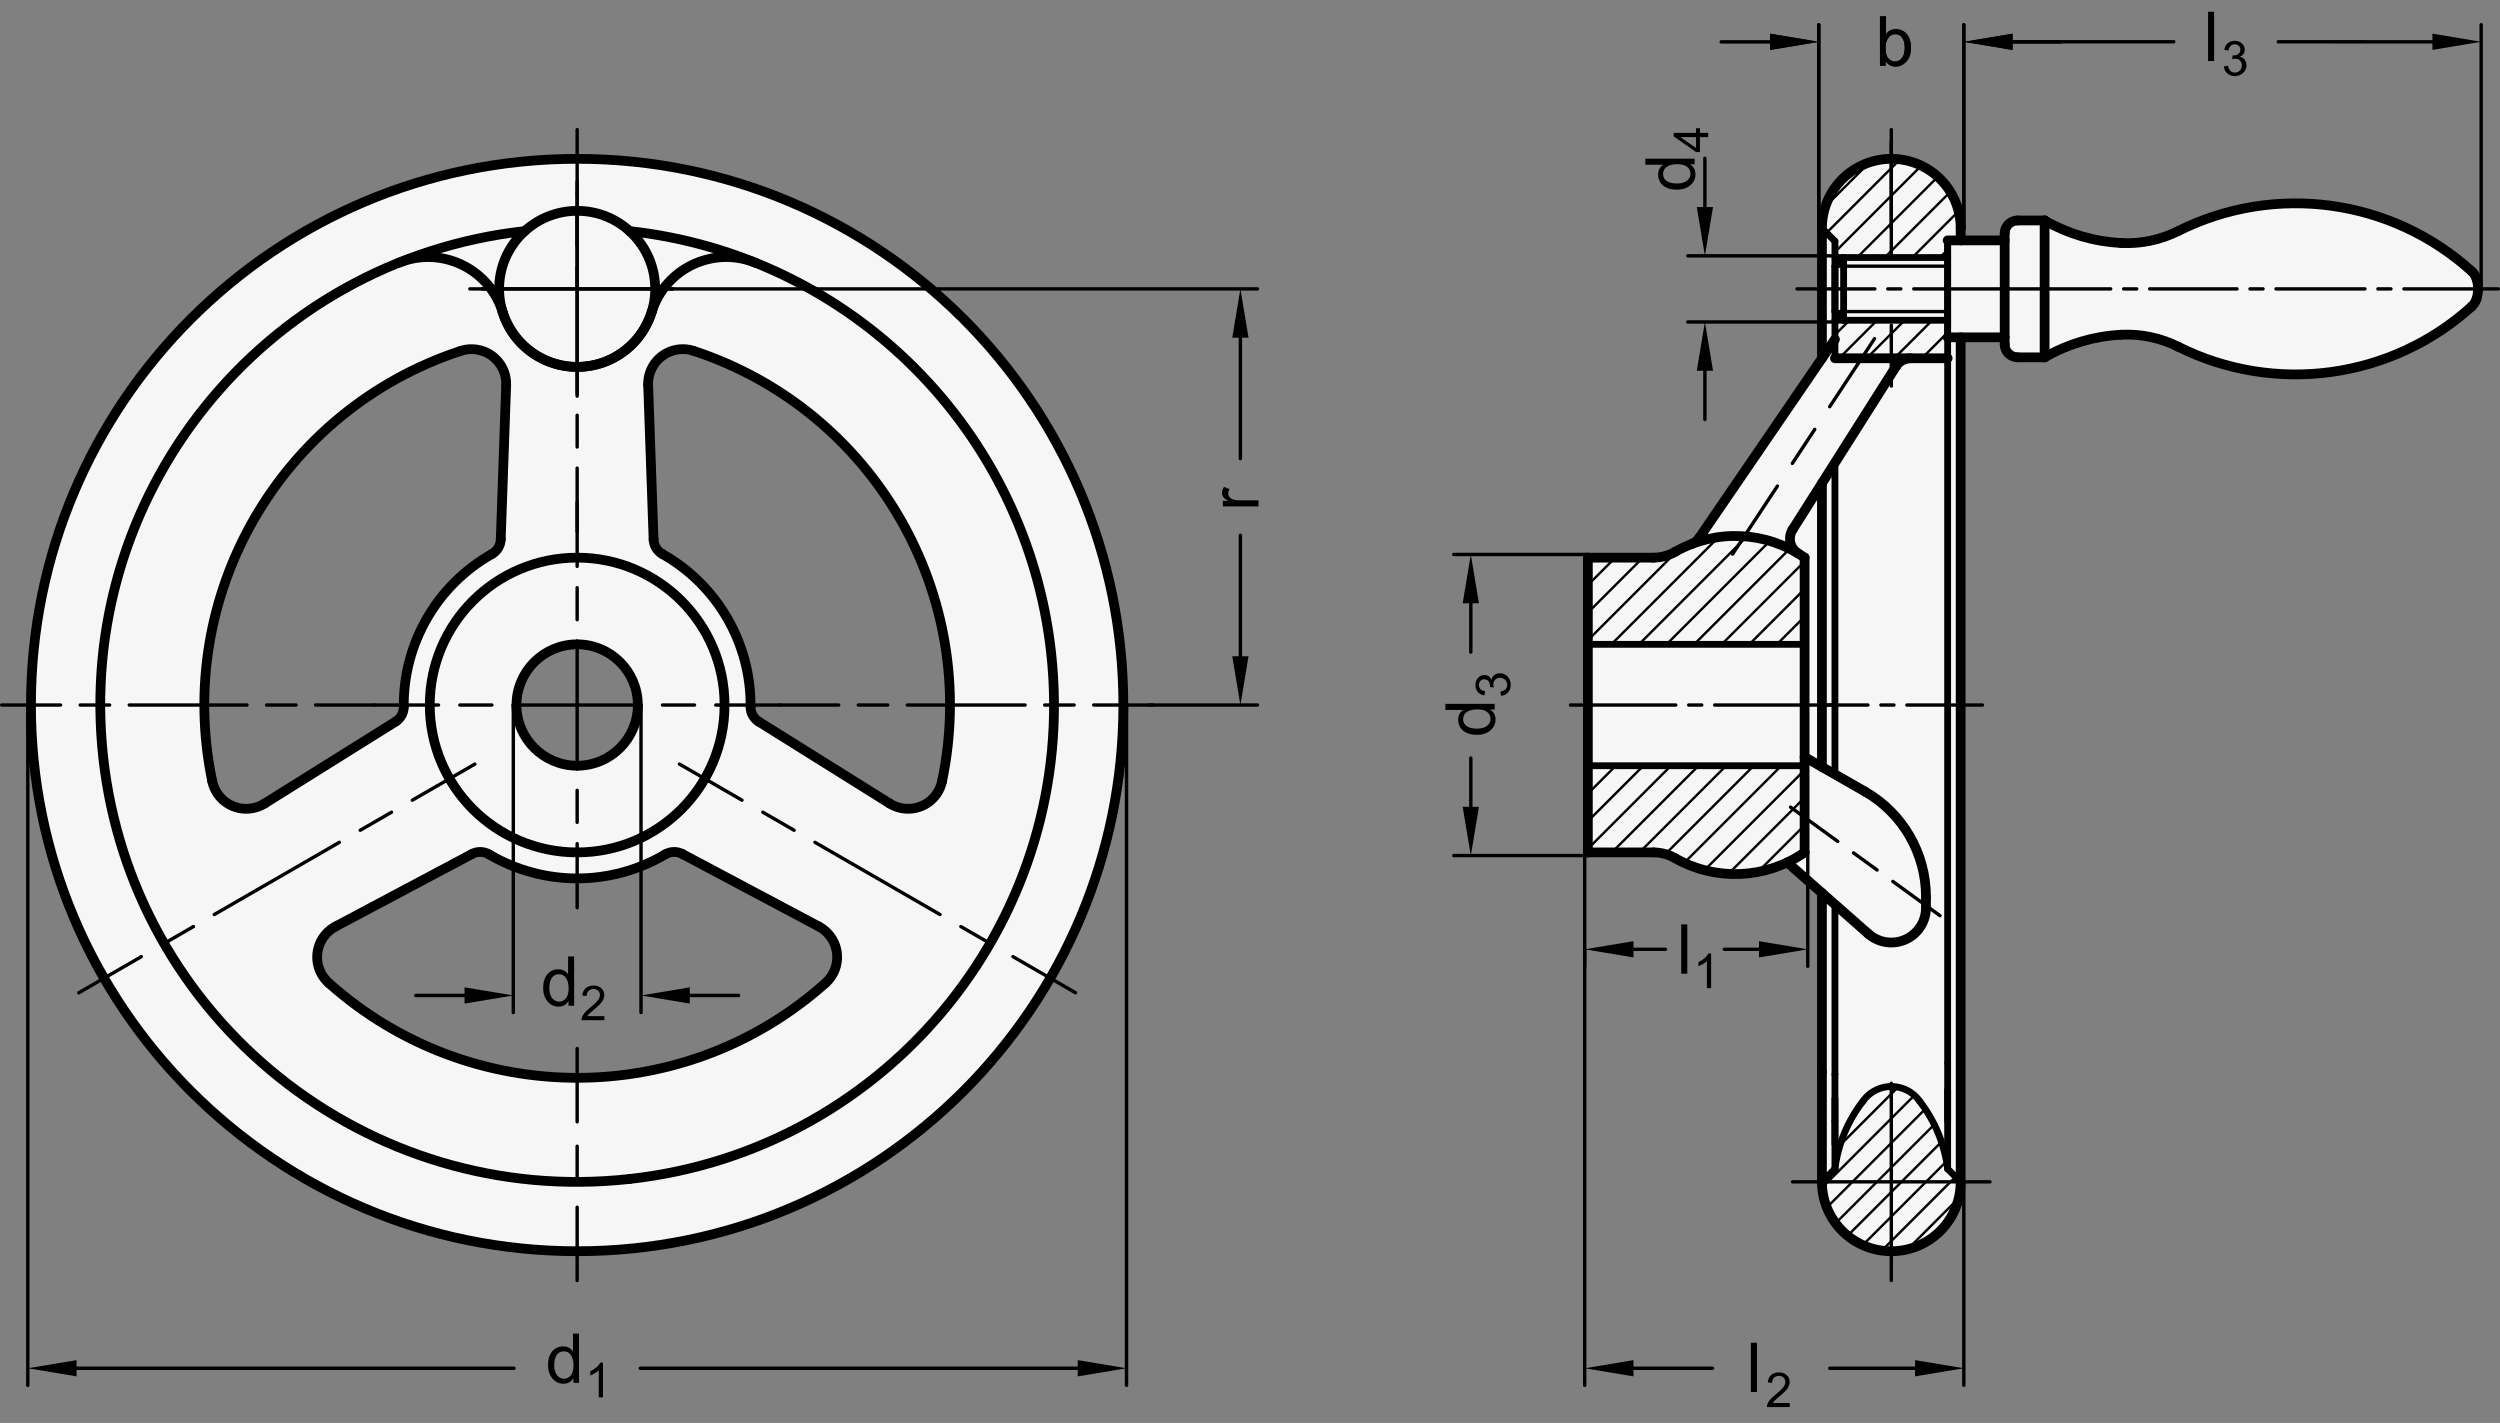 <?xml version="1.0" encoding="utf-8"?>
<!-- Generator: Adobe Illustrator 19.1.0, SVG Export Plug-In . SVG Version: 6.00 Build 0)  -->
<svg version="1.1" xmlns="http://www.w3.org/2000/svg" xmlns:xlink="http://www.w3.org/1999/xlink" x="0px" y="0px"
	 viewBox="0 0 363.288 206.777" enable-background="new 0 0 363.288 206.777" xml:space="preserve">
<rect x="0" y="0" width="363.288" height="206.777" fill="#808080" stroke="none"/>
<g id="MD_x5F_3_x5F_FUELLUNG_x5F_WS">
	<g id="LWPOLYLINE_2_">
		<path fill="#FFFFFF" d="M284.913,34.935V33.16c0-5.566-4.512-10.079-10.079-10.079c-5.566,0-10.079,4.512-10.079,10.079v18.918
			l-18.292,26.748c-1.066,0.362-2.094,0.825-3.072,1.382c-0.95,0.542-2.026,0.827-3.12,0.827h-9.532v21.417v21.417h9.532
			c1.094,0,2.169,0.285,3.12,0.827c5.014,2.858,11.106,3.092,16.325,0.628l5.039,4.44v13.517v13.061v15.402
			c0,5.566,4.512,10.079,10.079,10.079c5.566,0,10.079-4.512,10.079-10.079v-69.291V49.023h6.397v1.011
			c0,1.044,0.846,1.89,1.89,1.89h3.911c3.393-1.953,7.2-3.078,11.11-3.281c2.865-0.149,5.719,0.448,8.284,1.732
			c14.064,7.043,31.011,4.725,42.667-5.836c0.335-0.304,0.581-0.693,0.711-1.126c0.14-0.465,0.211-0.948,0.211-1.434
			s-0.071-0.969-0.211-1.434c-0.13-0.433-0.376-0.822-0.711-1.126c-11.656-10.562-28.602-12.88-42.667-5.836
			c-2.565,1.284-5.419,1.881-8.284,1.732c-3.91-0.204-7.717-1.328-11.11-3.281H293.2c-1.044,0-1.89,0.846-1.89,1.89v1.011H284.913z"
			/>
	</g>
	<g id="POLYLINE_1_">
		<path fill="#FFFFFF" d="M48.761,134.633l-10.316-17.867c-0.504,0.315-1.06,0.539-1.642,0.66c-2.724,0.569-5.394-1.179-5.963-3.903
			c-5.636-26.995,9.907-53.916,36.103-62.533c0.565-0.186,1.158-0.27,1.752-0.249c2.781,0.098,4.957,2.432,4.859,5.213h20.631
			c-0.021-0.594,0.063-1.187,0.249-1.752c0.87-2.644,3.718-4.082,6.362-3.213c26.197,8.617,41.74,35.538,36.103,62.533
			c-0.121,0.582-0.345,1.138-0.66,1.642c-1.475,2.36-4.585,3.077-6.945,1.601l-19.046-11.908c-0.744-0.465-1.192-1.284-1.184-2.161
			c0.089-9.177-4.818-17.677-12.811-22.189l-3.629,20.895c0.002,0.015,0.004,0.03,0.005,0.045c0.554,4.839-2.92,9.211-7.759,9.764
			s-9.211-2.92-9.764-7.759c-0.552-4.821,2.896-9.183,7.714-9.759c4.836-0.579,9.225,2.873,9.804,7.709l3.629-20.895
			c-0.764-0.431-1.249-1.229-1.28-2.106l-0.79-22.448H73.555l-0.79,22.448c-0.031,0.877-0.516,1.674-1.28,2.106
			c-7.993,4.511-12.9,13.011-12.811,22.189c0.009,0.877-0.44,1.696-1.184,2.161l-19.046,11.908L48.761,134.633l19.836-10.54
			c0.775-0.412,1.708-0.391,2.463,0.055c7.903,4.666,17.718,4.666,25.621,0c0.755-0.446,1.689-0.467,2.463-0.055l19.836,10.54
			l44.26-32.238c-0.031-43.835-35.591-79.345-79.426-79.314C40.11,23.112,4.655,58.468,4.5,102.171
			c-0.155,43.835,35.254,79.495,79.089,79.65s79.495-35.254,79.65-79.089c0-0.112,0.001-0.225,0-0.337l-44.26,32.238
			c0.525,0.279,0.996,0.648,1.392,1.092c1.855,2.075,1.676,5.261-0.399,7.116c-20.56,18.379-51.646,18.379-72.207,0
			c-0.443-0.396-0.813-0.868-1.092-1.392C45.369,138.99,46.303,135.939,48.761,134.633z"/>
	</g>
</g>
<g id="MD_x5F_3_x5F_FUELLUNG_x5F_GR">
	<g id="POLYLINE">
		<path fill="#F6F6F6" d="M48.761,134.633l-10.316-17.867c-0.504,0.315-1.06,0.539-1.642,0.66c-2.724,0.569-5.394-1.179-5.963-3.903
			c-5.636-26.995,9.907-53.916,36.103-62.533c0.565-0.186,1.158-0.27,1.752-0.249c2.781,0.098,4.957,2.432,4.859,5.213h20.631
			c-0.021-0.594,0.063-1.187,0.249-1.752c0.87-2.644,3.718-4.082,6.362-3.213c26.197,8.617,41.74,35.538,36.103,62.533
			c-0.121,0.582-0.345,1.138-0.66,1.642c-1.475,2.36-4.585,3.077-6.945,1.601l-19.046-11.908c-0.744-0.465-1.192-1.284-1.184-2.161
			c0.089-9.177-4.818-17.677-12.811-22.189l-3.629,20.895c0.002,0.015,0.004,0.03,0.005,0.045c0.554,4.839-2.92,9.211-7.759,9.764
			s-9.211-2.92-9.764-7.759c-0.552-4.821,2.896-9.183,7.714-9.759c4.836-0.579,9.225,2.873,9.804,7.709l3.629-20.895
			c-0.764-0.431-1.249-1.229-1.28-2.106l-0.79-22.448H73.555l-0.79,22.448c-0.031,0.877-0.516,1.674-1.28,2.106
			c-7.993,4.511-12.9,13.011-12.811,22.189c0.009,0.877-0.44,1.696-1.184,2.161l-19.046,11.908L48.761,134.633l19.836-10.54
			c0.775-0.412,1.708-0.391,2.463,0.055c7.903,4.666,17.718,4.666,25.621,0c0.755-0.446,1.689-0.467,2.463-0.055l19.836,10.54
			l44.26-32.238c-0.031-43.835-35.591-79.345-79.426-79.314C40.11,23.112,4.655,58.468,4.5,102.171
			c-0.155,43.835,35.254,79.495,79.089,79.65s79.495-35.254,79.65-79.089c0-0.112,0.001-0.225,0-0.337l-44.26,32.238
			c0.525,0.279,0.996,0.648,1.392,1.092c1.855,2.075,1.676,5.261-0.399,7.116c-20.56,18.379-51.646,18.379-72.207,0
			c-0.443-0.396-0.813-0.868-1.092-1.392C45.369,138.99,46.303,135.939,48.761,134.633z"/>
	</g>
	<g id="LWPOLYLINE">
		<path fill="#F6F6F6" d="M284.913,34.935V33.16c0-5.566-4.512-10.079-10.079-10.079c-5.566,0-10.079,4.512-10.079,10.079v18.918
			l-18.292,26.748c-1.066,0.362-2.094,0.825-3.072,1.382c-0.95,0.542-2.026,0.827-3.12,0.827h-9.532v21.417v21.417h9.532
			c1.094,0,2.169,0.285,3.12,0.827c5.014,2.858,11.106,3.092,16.325,0.628l5.039,4.44v13.517v13.061v15.402
			c0,5.566,4.512,10.079,10.079,10.079c5.566,0,10.079-4.512,10.079-10.079v-69.291V49.023h6.397v1.011
			c0,1.044,0.846,1.89,1.89,1.89h3.911c3.393-1.953,7.2-3.078,11.11-3.281c2.865-0.149,5.719,0.448,8.284,1.732
			c14.064,7.043,31.011,4.725,42.667-5.836c0.335-0.304,0.581-0.693,0.711-1.126c0.14-0.465,0.211-0.948,0.211-1.434
			s-0.071-0.969-0.211-1.434c-0.13-0.433-0.376-0.822-0.711-1.126c-11.656-10.562-28.602-12.88-42.667-5.836
			c-2.565,1.284-5.419,1.881-8.284,1.732c-3.91-0.204-7.717-1.328-11.11-3.281H293.2c-1.044,0-1.89,0.846-1.89,1.89v1.011H284.913z"
			/>
	</g>
</g>
<g id="MD_x5F_2_x5F_SCHRAFFUR">
	<g id="LINE">
		
			<line fill="none" stroke="#000000" stroke-width="0.354" stroke-linecap="round" stroke-linejoin="round" stroke-miterlimit="10" x1="230.74" y1="85.022" x2="234.728" y2="81.034"/>
	</g>
	<g id="LINE_1_">
		
			<line fill="none" stroke="#000000" stroke-width="0.354" stroke-linecap="round" stroke-linejoin="round" stroke-miterlimit="10" x1="230.74" y1="89.031" x2="238.737" y2="81.034"/>
	</g>
	<g id="LINE_2_">
		
			<line fill="none" stroke="#000000" stroke-width="0.354" stroke-linecap="round" stroke-linejoin="round" stroke-miterlimit="10" x1="230.74" y1="93.04" x2="243.797" y2="79.983"/>
	</g>
	<g id="LINE_3_">
		
			<line fill="none" stroke="#000000" stroke-width="0.354" stroke-linecap="round" stroke-linejoin="round" stroke-miterlimit="10" x1="234.156" y1="93.632" x2="249.738" y2="78.05"/>
	</g>
	<g id="LINE_4_">
		
			<line fill="none" stroke="#000000" stroke-width="0.354" stroke-linecap="round" stroke-linejoin="round" stroke-miterlimit="10" x1="238.165" y1="93.632" x2="253.833" y2="77.964"/>
	</g>
	<g id="LINE_5_">
		
			<line fill="none" stroke="#000000" stroke-width="0.354" stroke-linecap="round" stroke-linejoin="round" stroke-miterlimit="10" x1="242.174" y1="93.632" x2="257.191" y2="78.615"/>
	</g>
	<g id="LINE_6_">
		
			<line fill="none" stroke="#000000" stroke-width="0.354" stroke-linecap="round" stroke-linejoin="round" stroke-miterlimit="10" x1="246.183" y1="93.632" x2="260.066" y2="79.749"/>
	</g>
	<g id="LINE_7_">
		
			<line fill="none" stroke="#000000" stroke-width="0.354" stroke-linecap="round" stroke-linejoin="round" stroke-miterlimit="10" x1="250.191" y1="93.632" x2="262.236" y2="81.588"/>
	</g>
	<g id="LINE_8_">
		
			<line fill="none" stroke="#000000" stroke-width="0.354" stroke-linecap="round" stroke-linejoin="round" stroke-miterlimit="10" x1="254.2" y1="93.632" x2="262.236" y2="85.597"/>
	</g>
	<g id="LINE_9_">
		
			<line fill="none" stroke="#000000" stroke-width="0.354" stroke-linecap="round" stroke-linejoin="round" stroke-miterlimit="10" x1="258.209" y1="93.632" x2="262.236" y2="89.606"/>
	</g>
	<g id="LINE_10_">
		
			<line fill="none" stroke="#000000" stroke-width="0.354" stroke-linecap="round" stroke-linejoin="round" stroke-miterlimit="10" x1="262.218" y1="93.632" x2="262.236" y2="93.614"/>
	</g>
	<g id="LINE_20_">
		
			<line fill="none" stroke="#000000" stroke-width="0.354" stroke-linecap="round" stroke-linejoin="round" stroke-miterlimit="10" x1="267.389" y1="166.41" x2="275.818" y2="157.981"/>
	</g>
	<g id="LINE_21_">
		
			<line fill="none" stroke="#000000" stroke-width="0.354" stroke-linecap="round" stroke-linejoin="round" stroke-miterlimit="10" x1="264.79" y1="172.573" x2="278.194" y2="159.168"/>
	</g>
	<g id="LINE_22_">
		
			<line fill="none" stroke="#000000" stroke-width="0.354" stroke-linecap="round" stroke-linejoin="round" stroke-miterlimit="10" x1="265.466" y1="175.46" x2="279.771" y2="161.154"/>
	</g>
	<g id="LINE_23_">
		
			<line fill="none" stroke="#000000" stroke-width="0.354" stroke-linecap="round" stroke-linejoin="round" stroke-miterlimit="10" x1="266.74" y1="177.749" x2="281.079" y2="163.41"/>
	</g>
	<g id="LINE_24_">
		
			<line fill="none" stroke="#000000" stroke-width="0.354" stroke-linecap="round" stroke-linejoin="round" stroke-miterlimit="10" x1="268.484" y1="179.569" x2="282.124" y2="165.929"/>
	</g>
	<g id="LINE_25_">
		
			<line fill="none" stroke="#000000" stroke-width="0.354" stroke-linecap="round" stroke-linejoin="round" stroke-miterlimit="10" x1="270.687" y1="180.929" x2="282.855" y2="168.761"/>
	</g>
	<g id="LINE_26_">
		
			<line fill="none" stroke="#000000" stroke-width="0.354" stroke-linecap="round" stroke-linejoin="round" stroke-miterlimit="10" x1="273.453" y1="181.726" x2="284.175" y2="171.004"/>
	</g>
	<g id="LINE_27_">
		
			<line fill="none" stroke="#000000" stroke-width="0.354" stroke-linecap="round" stroke-linejoin="round" stroke-miterlimit="10" x1="277.204" y1="181.539" x2="284.63" y2="174.112"/>
	</g>
	<g id="LINE_84_">
		
			<line fill="none" stroke="#000000" stroke-width="0.354" stroke-linecap="round" stroke-linejoin="round" stroke-miterlimit="10" x1="238.238" y1="123.869" x2="250.837" y2="111.27"/>
	</g>
	<g id="LINE_85_">
		
			<line fill="none" stroke="#000000" stroke-width="0.354" stroke-linecap="round" stroke-linejoin="round" stroke-miterlimit="10" x1="234.23" y1="123.869" x2="246.828" y2="111.27"/>
	</g>
	<g id="LINE_86_">
		
			<line fill="none" stroke="#000000" stroke-width="0.354" stroke-linecap="round" stroke-linejoin="round" stroke-miterlimit="10" x1="230.74" y1="123.35" x2="242.819" y2="111.27"/>
	</g>
	<g id="LINE_87_">
		
			<line fill="none" stroke="#000000" stroke-width="0.354" stroke-linecap="round" stroke-linejoin="round" stroke-miterlimit="10" x1="230.74" y1="119.341" x2="238.81" y2="111.27"/>
	</g>
	<g id="LINE_88_">
		
			<line fill="none" stroke="#000000" stroke-width="0.354" stroke-linecap="round" stroke-linejoin="round" stroke-miterlimit="10" x1="230.74" y1="115.332" x2="234.802" y2="111.27"/>
	</g>
	<g id="LINE_89_">
		
			<line fill="none" stroke="#000000" stroke-width="0.354" stroke-linecap="round" stroke-linejoin="round" stroke-miterlimit="10" x1="230.74" y1="111.323" x2="230.793" y2="111.27"/>
	</g>
	<g id="LINE_90_">
		
			<line fill="none" stroke="#000000" stroke-width="0.354" stroke-linecap="round" stroke-linejoin="round" stroke-miterlimit="10" x1="242.004" y1="124.112" x2="254.846" y2="111.27"/>
	</g>
	<g id="LINE_91_">
		
			<line fill="none" stroke="#000000" stroke-width="0.354" stroke-linecap="round" stroke-linejoin="round" stroke-miterlimit="10" x1="244.737" y1="125.388" x2="258.854" y2="111.27"/>
	</g>
	<g id="LINE_92_">
		
			<line fill="none" stroke="#000000" stroke-width="0.354" stroke-linecap="round" stroke-linejoin="round" stroke-miterlimit="10" x1="247.689" y1="126.445" x2="262.236" y2="111.898"/>
	</g>
	<g id="LINE_93_">
		
			<line fill="none" stroke="#000000" stroke-width="0.354" stroke-linecap="round" stroke-linejoin="round" stroke-miterlimit="10" x1="251.153" y1="126.99" x2="262.236" y2="115.906"/>
	</g>
	<g id="LINE_94_">
		
			<line fill="none" stroke="#000000" stroke-width="0.354" stroke-linecap="round" stroke-linejoin="round" stroke-miterlimit="10" x1="255.44" y1="126.711" x2="262.236" y2="119.915"/>
	</g>
	<g id="LINE_120_">
		
			<line fill="none" stroke="#000000" stroke-width="0.354" stroke-linecap="round" stroke-linejoin="round" stroke-miterlimit="10" x1="265.268" y1="29.988" x2="271.662" y2="23.593"/>
	</g>
	<g id="LINE_121_">
		
			<line fill="none" stroke="#000000" stroke-width="0.354" stroke-linecap="round" stroke-linejoin="round" stroke-miterlimit="10" x1="265.43" y1="33.834" x2="276.103" y2="23.161"/>
	</g>
	<g id="LINE_122_">
		
			<line fill="none" stroke="#000000" stroke-width="0.354" stroke-linecap="round" stroke-linejoin="round" stroke-miterlimit="10" x1="266.645" y1="36.628" x2="279.198" y2="24.075"/>
	</g>
	<g id="LINE_123_">
		
			<line fill="none" stroke="#000000" stroke-width="0.354" stroke-linecap="round" stroke-linejoin="round" stroke-miterlimit="10" x1="269.861" y1="37.421" x2="281.596" y2="25.686"/>
	</g>
	<g id="LINE_124_">
		
			<line fill="none" stroke="#000000" stroke-width="0.354" stroke-linecap="round" stroke-linejoin="round" stroke-miterlimit="10" x1="273.87" y1="37.421" x2="283.416" y2="27.875"/>
	</g>
	<g id="LINE_125_">
		
			<line fill="none" stroke="#000000" stroke-width="0.354" stroke-linecap="round" stroke-linejoin="round" stroke-miterlimit="10" x1="277.879" y1="37.421" x2="284.606" y2="30.693"/>
	</g>
	<g id="LINE_126_">
		
			<line fill="none" stroke="#000000" stroke-width="0.354" stroke-linecap="round" stroke-linejoin="round" stroke-miterlimit="10" x1="281.887" y1="37.421" x2="283.023" y2="36.285"/>
	</g>
	<g id="LINE_127_">
		
			<line fill="none" stroke="#000000" stroke-width="0.354" stroke-linecap="round" stroke-linejoin="round" stroke-miterlimit="10" x1="284.374" y1="34.935" x2="284.913" y2="34.395"/>
	</g>
	<g id="LINE_128_">
		
			<line fill="none" stroke="#000000" stroke-width="0.354" stroke-linecap="round" stroke-linejoin="round" stroke-miterlimit="10" x1="266.645" y1="48.654" x2="268.763" y2="46.537"/>
	</g>
	<g id="LINE_129_">
		
			<line fill="none" stroke="#000000" stroke-width="0.354" stroke-linecap="round" stroke-linejoin="round" stroke-miterlimit="10" x1="267.251" y1="52.058" x2="272.772" y2="46.537"/>
	</g>
	<g id="LINE_130_">
		
			<line fill="none" stroke="#000000" stroke-width="0.354" stroke-linecap="round" stroke-linejoin="round" stroke-miterlimit="10" x1="271.26" y1="52.058" x2="276.78" y2="46.537"/>
	</g>
	<g id="LINE_131_">
		
			<line fill="none" stroke="#000000" stroke-width="0.354" stroke-linecap="round" stroke-linejoin="round" stroke-miterlimit="10" x1="275.268" y1="52.058" x2="280.789" y2="46.537"/>
	</g>
	<g id="LINE_132_">
		
			<line fill="none" stroke="#000000" stroke-width="0.354" stroke-linecap="round" stroke-linejoin="round" stroke-miterlimit="10" x1="279.277" y1="52.058" x2="283.023" y2="48.312"/>
	</g>
</g>
<g id="MD_x5F_1_x5F_070">
	<g id="LINE_11_">
		
			<line fill="none" stroke="#000000" stroke-width="0.992" stroke-linecap="round" stroke-linejoin="round" stroke-miterlimit="10" x1="230.74" y1="93.632" x2="262.236" y2="93.632"/>
	</g>
	<g id="LINE_12_">
		
			<line fill="none" stroke="#000000" stroke-width="0.992" stroke-linecap="round" stroke-linejoin="round" stroke-miterlimit="10" x1="266.645" y1="35.05" x2="266.645" y2="52.058"/>
	</g>
	<g id="LINE_13_">
		
			<line fill="none" stroke="#000000" stroke-width="0.992" stroke-linecap="round" stroke-linejoin="round" stroke-miterlimit="10" x1="283.023" y1="34.935" x2="283.023" y2="102.451"/>
	</g>
	<g id="LINE_14_">
		
			<line fill="none" stroke="#000000" stroke-width="0.992" stroke-linecap="round" stroke-linejoin="round" stroke-miterlimit="10" x1="266.645" y1="41.979" x2="266.645" y2="45.277"/>
	</g>
	<g id="LINE_15_">
		
			<line fill="none" stroke="#000000" stroke-width="0.992" stroke-linecap="round" stroke-linejoin="round" stroke-miterlimit="10" x1="283.023" y1="41.979" x2="283.023" y2="49.023"/>
	</g>
	<g id="LINE_16_">
		
			<line fill="none" stroke="#000000" stroke-width="0.992" stroke-linecap="round" stroke-linejoin="round" stroke-miterlimit="10" x1="283.023" y1="41.979" x2="283.023" y2="34.935"/>
	</g>
	<g id="LINE_17_">
		
			<line fill="none" stroke="#000000" stroke-width="0.992" stroke-linecap="round" stroke-linejoin="round" stroke-miterlimit="10" x1="266.645" y1="41.979" x2="266.645" y2="38.681"/>
	</g>
	<g id="LINE_18_">
		
			<line fill="none" stroke="#000000" stroke-width="0.992" stroke-linecap="round" stroke-linejoin="round" stroke-miterlimit="10" x1="264.755" y1="33.16" x2="266.645" y2="35.05"/>
	</g>
	<g id="LINE_19_">
		
			<line fill="none" stroke="#000000" stroke-width="0.992" stroke-linecap="round" stroke-linejoin="round" stroke-miterlimit="10" x1="266.645" y1="67.245" x2="266.645" y2="102.451"/>
	</g>
	<g id="LINE_28_">
		
			<line fill="none" stroke="#000000" stroke-width="0.992" stroke-linecap="round" stroke-linejoin="round" stroke-miterlimit="10" x1="264.755" y1="171.743" x2="266.645" y2="169.853"/>
	</g>
	<g id="LINE_29_">
		
			<line fill="none" stroke="#000000" stroke-width="0.992" stroke-linecap="round" stroke-linejoin="round" stroke-miterlimit="10" x1="266.645" y1="162.924" x2="266.645" y2="166.222"/>
	</g>
	<g id="LINE_30_">
		
			<line fill="none" stroke="#000000" stroke-width="0.992" stroke-linecap="round" stroke-linejoin="round" stroke-miterlimit="10" x1="283.023" y1="162.924" x2="283.023" y2="158.36"/>
	</g>
	<g id="LINE_31_">
		
			<line fill="none" stroke="#000000" stroke-width="0.992" stroke-linecap="round" stroke-linejoin="round" stroke-miterlimit="10" x1="266.645" y1="162.924" x2="266.645" y2="159.626"/>
	</g>
	<g id="LINE_32_">
		
			<line fill="none" stroke="#000000" stroke-width="0.992" stroke-linecap="round" stroke-linejoin="round" stroke-miterlimit="10" x1="283.023" y1="169.853" x2="283.023" y2="154.496"/>
	</g>
	<g id="LINE_33_">
		
			<line fill="none" stroke="#000000" stroke-width="0.992" stroke-linecap="round" stroke-linejoin="round" stroke-miterlimit="10" x1="230.74" y1="111.27" x2="262.236" y2="111.27"/>
	</g>
	<g id="LINE_34_">
		
			<line fill="none" stroke="#000000" stroke-width="0.992" stroke-linecap="round" stroke-linejoin="round" stroke-miterlimit="10" x1="284.913" y1="171.743" x2="283.023" y2="169.853"/>
	</g>
	<g id="LINE_35_">
		
			<line fill="none" stroke="#000000" stroke-width="0.992" stroke-linecap="round" stroke-linejoin="round" stroke-miterlimit="10" x1="266.645" y1="156.119" x2="266.645" y2="131.428"/>
	</g>
	<g id="ARC">
		
			<path fill="none" stroke="#000000" stroke-width="0.992" stroke-linecap="round" stroke-linejoin="round" stroke-miterlimit="10" d="
			M278.952,160.019c-1.604-2.274-4.749-2.817-7.023-1.213c-0.471,0.332-0.881,0.742-1.213,1.213"/>
	</g>
	<g id="ARC_1_">
		
			<path fill="none" stroke="#000000" stroke-width="0.992" stroke-linecap="round" stroke-linejoin="round" stroke-miterlimit="10" d="
			M270.716,160.019c-2.214,2.854-3.62,6.25-4.071,9.834"/>
	</g>
	<g id="ARC_2_">
		
			<path fill="none" stroke="#000000" stroke-width="0.992" stroke-linecap="round" stroke-linejoin="round" stroke-miterlimit="10" d="
			M283.023,169.853c-0.451-3.584-1.858-6.98-4.071-9.834"/>
	</g>
	<g id="LINE_36_">
		
			<line fill="none" stroke="#000000" stroke-width="0.992" stroke-linecap="round" stroke-linejoin="round" stroke-miterlimit="10" x1="283.023" y1="154.496" x2="283.023" y2="102.451"/>
	</g>
	<g id="LINE_37_">
		
			<line fill="none" stroke="#000000" stroke-width="0.992" stroke-linecap="round" stroke-linejoin="round" stroke-miterlimit="10" x1="266.645" y1="156.119" x2="266.645" y2="169.853"/>
	</g>
	<g id="LINE_39_">
		
			<line fill="none" stroke="#000000" stroke-width="0.992" stroke-linecap="round" stroke-linejoin="round" stroke-miterlimit="10" x1="266.645" y1="112.53" x2="266.645" y2="102.451"/>
	</g>
	<g id="LINE_133_">
		
			<line fill="none" stroke="#000000" stroke-width="0.992" stroke-linecap="round" stroke-linejoin="round" stroke-miterlimit="10" x1="266.645" y1="46.537" x2="283.023" y2="46.537"/>
	</g>
	<g id="LINE_134_">
		
			<line fill="none" stroke="#000000" stroke-width="0.992" stroke-linecap="round" stroke-linejoin="round" stroke-miterlimit="10" x1="266.645" y1="37.421" x2="283.023" y2="37.421"/>
	</g>
	<g id="LINE_137_">
		
			<line fill="none" stroke="#000000" stroke-width="0.992" stroke-linecap="round" stroke-linejoin="round" stroke-miterlimit="10" x1="266.645" y1="38.681" x2="267.905" y2="37.421"/>
	</g>
	<g id="LINE_138_">
		
			<line fill="none" stroke="#000000" stroke-width="0.992" stroke-linecap="round" stroke-linejoin="round" stroke-miterlimit="10" x1="266.645" y1="45.277" x2="267.905" y2="46.537"/>
	</g>
	<g id="LINE_139_">
		
			<line fill="none" stroke="#000000" stroke-width="0.992" stroke-linecap="round" stroke-linejoin="round" stroke-miterlimit="10" x1="267.905" y1="37.421" x2="267.905" y2="46.537"/>
	</g>
</g>
<g id="MD_x5F_2_x5F_MITTELLINIE">
	<g id="LINE_38_">
		<path d="M281.913,133.314c-0.051,0-0.102-0.016-0.146-0.047l-6.858-4.98c-0.111-0.081-0.136-0.236-0.056-0.347
			c0.081-0.112,0.237-0.134,0.347-0.056l6.858,4.98c0.111,0.081,0.136,0.236,0.056,0.347
			C282.065,133.279,281.989,133.314,281.913,133.314z M272.769,126.674c-0.051,0-0.102-0.016-0.146-0.047l-3.429-2.49
			c-0.111-0.081-0.136-0.236-0.055-0.347c0.079-0.112,0.236-0.134,0.346-0.056l3.429,2.49c0.111,0.081,0.136,0.236,0.056,0.347
			C272.922,126.639,272.845,126.674,272.769,126.674z M267.054,122.524c-0.051,0-0.102-0.016-0.146-0.048l-6.857-4.98
			c-0.111-0.08-0.136-0.235-0.056-0.346c0.081-0.112,0.237-0.133,0.347-0.056l6.857,4.98c0.111,0.081,0.136,0.236,0.056,0.347
			C267.207,122.489,267.131,122.524,267.054,122.524z"/>
	</g>
	<g id="LINE_40_">
		<path d="M251.767,80.769c-0.047,0-0.095-0.013-0.137-0.041c-0.114-0.075-0.146-0.229-0.07-0.343l6.514-9.887
			c0.075-0.116,0.229-0.147,0.344-0.071c0.114,0.075,0.146,0.229,0.07,0.343l-6.514,9.887
			C251.926,80.73,251.847,80.769,251.767,80.769z M260.453,67.586c-0.047,0-0.095-0.013-0.137-0.041
			c-0.114-0.075-0.146-0.229-0.07-0.343l3.257-4.943c0.075-0.115,0.229-0.146,0.344-0.071c0.114,0.075,0.146,0.229,0.07,0.343
			l-3.257,4.943C260.612,67.547,260.533,67.586,260.453,67.586z M265.882,59.347c-0.047,0-0.095-0.013-0.137-0.041
			c-0.114-0.075-0.146-0.229-0.07-0.343l6.514-9.887c0.076-0.116,0.229-0.146,0.344-0.071c0.114,0.075,0.146,0.229,0.07,0.343
			l-6.514,9.887C266.041,59.308,265.962,59.347,265.882,59.347z"/>
	</g>
	<g id="LINE_67_">
		<path d="M113.319,102.699h-9.3c-0.137,0-0.248-0.111-0.248-0.248c0-0.137,0.111-0.248,0.248-0.248h9.3
			c0.137,0,0.248,0.111,0.248,0.248C113.567,102.588,113.456,102.699,113.319,102.699z M100.92,102.699h-4.65
			c-0.137,0-0.248-0.111-0.248-0.248c0-0.137,0.111-0.248,0.248-0.248h4.65c0.137,0,0.248,0.111,0.248,0.248
			C101.168,102.588,101.057,102.699,100.92,102.699z M93.17,102.699h-9.3c-0.137,0-0.248-0.111-0.248-0.248
			c0-0.137,0.111-0.248,0.248-0.248h9.3c0.137,0,0.248,0.111,0.248,0.248C93.418,102.588,93.307,102.699,93.17,102.699z"/>
	</g>
	<g id="LINE_68_">
		<path d="M83.87,102.699h-9.3c-0.137,0-0.248-0.111-0.248-0.248c0-0.137,0.111-0.248,0.248-0.248h9.3
			c0.137,0,0.248,0.111,0.248,0.248C84.118,102.588,84.007,102.699,83.87,102.699z M71.471,102.699h-4.65
			c-0.137,0-0.248-0.111-0.248-0.248c0-0.137,0.111-0.248,0.248-0.248h4.65c0.137,0,0.248,0.111,0.248,0.248
			C71.719,102.588,71.608,102.699,71.471,102.699z M63.721,102.699h-9.3c-0.137,0-0.248-0.111-0.248-0.248
			c0-0.137,0.111-0.248,0.248-0.248h9.3c0.137,0,0.248,0.111,0.248,0.248C63.969,102.588,63.859,102.699,63.721,102.699z"/>
	</g>
	<g id="LINE_69_">
		<path d="M83.87,102.699c-0.137,0-0.248-0.111-0.248-0.248v-9.3c0-0.137,0.111-0.248,0.248-0.248s0.248,0.111,0.248,0.248v9.3
			C84.118,102.588,84.007,102.699,83.87,102.699z M83.87,90.3c-0.137,0-0.248-0.111-0.248-0.248v-4.65
			c0-0.137,0.111-0.248,0.248-0.248s0.248,0.111,0.248,0.248v4.65C84.118,90.189,84.007,90.3,83.87,90.3z M83.87,82.55
			c-0.137,0-0.248-0.111-0.248-0.248v-9.3c0-0.137,0.111-0.248,0.248-0.248s0.248,0.111,0.248,0.248v9.3
			C84.118,82.439,84.007,82.55,83.87,82.55z"/>
	</g>
	<g id="LINE_70_">
		<path d="M83.87,132.148c-0.137,0-0.248-0.111-0.248-0.248v-9.3c0-0.137,0.111-0.248,0.248-0.248s0.248,0.111,0.248,0.248v9.3
			C84.118,132.037,84.007,132.148,83.87,132.148z M83.87,119.748c-0.137,0-0.248-0.111-0.248-0.248v-4.649
			c0-0.137,0.111-0.248,0.248-0.248s0.248,0.111,0.248,0.248v4.649C84.118,119.637,84.007,119.748,83.87,119.748z M83.87,111.999
			c-0.137,0-0.248-0.111-0.248-0.248v-9.3c0-0.137,0.111-0.248,0.248-0.248s0.248,0.111,0.248,0.248v9.3
			C84.118,111.888,84.007,111.999,83.87,111.999z"/>
	</g>
	<g id="LINE_71_">
		<path d="M83.87,42.227H68.279c-0.137,0-0.248-0.111-0.248-0.248s0.111-0.248,0.248-0.248H83.87c0.137,0,0.248,0.111,0.248,0.248
			S84.007,42.227,83.87,42.227z"/>
	</g>
	<g id="LINE_72_">
		<path d="M83.87,42.227c-0.137,0-0.248-0.111-0.248-0.248V26.388c0-0.137,0.111-0.248,0.248-0.248s0.248,0.111,0.248,0.248v15.591
			C84.118,42.116,84.007,42.227,83.87,42.227z"/>
	</g>
	<g id="LINE_73_">
		<path d="M83.87,57.817c-0.137,0-0.248-0.111-0.248-0.248v-15.59c0-0.137,0.111-0.248,0.248-0.248s0.248,0.111,0.248,0.248v15.59
			C84.118,57.707,84.007,57.817,83.87,57.817z"/>
	</g>
	<g id="LINE_74_">
		<path d="M83.87,77.502c-0.137,0-0.248-0.111-0.248-0.248v-9.225c0-0.137,0.111-0.248,0.248-0.248s0.248,0.111,0.248,0.248v9.225
			C84.118,77.392,84.007,77.502,83.87,77.502z M83.87,65.202c-0.137,0-0.248-0.111-0.248-0.248v-4.612
			c0-0.137,0.111-0.248,0.248-0.248s0.248,0.111,0.248,0.248v4.612C84.118,65.091,84.007,65.202,83.87,65.202z M83.87,57.515
			c-0.137,0-0.248-0.111-0.248-0.248v-18.45c0-0.137,0.111-0.248,0.248-0.248s0.248,0.111,0.248,0.248v18.45
			C84.118,57.404,84.007,57.515,83.87,57.515z M83.87,35.99c-0.137,0-0.248-0.111-0.248-0.248v-4.613
			c0-0.137,0.111-0.248,0.248-0.248s0.248,0.111,0.248,0.248v4.613C84.118,35.879,84.007,35.99,83.87,35.99z M83.87,28.302
			c-0.137,0-0.248-0.111-0.248-0.248v-9.225c0-0.137,0.111-0.248,0.248-0.248s0.248,0.111,0.248,0.248v9.225
			C84.118,28.191,84.007,28.302,83.87,28.302z"/>
	</g>
	<g id="LINE_75_">
		<path d="M11.451,144.511c-0.085,0-0.169-0.045-0.215-0.124c-0.068-0.118-0.028-0.271,0.091-0.339l9.088-5.247
			c0.117-0.068,0.27-0.028,0.339,0.091c0.068,0.118,0.028,0.271-0.091,0.339l-9.088,5.247
			C11.536,144.5,11.494,144.511,11.451,144.511z M23.568,137.515c-0.085,0-0.169-0.045-0.215-0.124
			c-0.068-0.118-0.028-0.271,0.091-0.339l4.543-2.623c0.116-0.068,0.27-0.027,0.339,0.091c0.068,0.118,0.028,0.271-0.091,0.339
			l-4.543,2.623C23.653,137.504,23.61,137.515,23.568,137.515z M31.141,133.143c-0.085,0-0.169-0.045-0.215-0.124
			c-0.068-0.118-0.028-0.271,0.091-0.339l18.175-10.493c0.118-0.067,0.27-0.028,0.339,0.091c0.068,0.118,0.028,0.271-0.091,0.339
			l-18.175,10.493C31.226,133.132,31.183,133.143,31.141,133.143z M52.344,120.901c-0.085,0-0.169-0.045-0.215-0.124
			c-0.068-0.118-0.028-0.271,0.091-0.339l4.544-2.624c0.118-0.068,0.27-0.028,0.339,0.091c0.068,0.118,0.028,0.271-0.091,0.339
			l-4.544,2.624C52.429,120.891,52.387,120.901,52.344,120.901z M59.917,116.529c-0.085,0-0.169-0.045-0.215-0.124
			c-0.068-0.118-0.028-0.271,0.091-0.339l9.087-5.247c0.117-0.068,0.27-0.027,0.339,0.091c0.068,0.118,0.028,0.271-0.091,0.339
			l-9.087,5.247C60.002,116.519,59.96,116.529,59.917,116.529z"/>
	</g>
	<g id="LINE_76_">
		<path d="M156.289,144.511c-0.042,0-0.085-0.011-0.124-0.033l-9.088-5.247c-0.119-0.068-0.159-0.221-0.091-0.339
			c0.068-0.119,0.22-0.159,0.339-0.091l9.088,5.247c0.119,0.068,0.159,0.221,0.091,0.339
			C156.458,144.466,156.374,144.511,156.289,144.511z M144.172,137.515c-0.042,0-0.085-0.011-0.124-0.033l-4.543-2.623
			c-0.119-0.068-0.159-0.221-0.091-0.339c0.069-0.118,0.221-0.159,0.339-0.091l4.543,2.623c0.119,0.068,0.159,0.221,0.091,0.339
			C144.341,137.47,144.257,137.515,144.172,137.515z M136.599,133.143c-0.042,0-0.085-0.011-0.124-0.033L118.3,122.616
			c-0.119-0.068-0.159-0.221-0.091-0.339c0.069-0.119,0.221-0.158,0.339-0.091l18.175,10.493c0.119,0.068,0.159,0.221,0.091,0.339
			C136.768,133.098,136.685,133.143,136.599,133.143z M115.396,120.901c-0.042,0-0.085-0.011-0.124-0.033l-4.544-2.624
			c-0.119-0.068-0.159-0.221-0.091-0.339c0.068-0.119,0.221-0.159,0.339-0.091l4.544,2.624c0.119,0.068,0.159,0.221,0.091,0.339
			C115.565,120.856,115.481,120.901,115.396,120.901z M107.823,116.529c-0.042,0-0.085-0.011-0.124-0.033l-9.087-5.247
			c-0.119-0.068-0.159-0.221-0.091-0.339s0.221-0.159,0.339-0.091l9.087,5.247c0.119,0.068,0.159,0.221,0.091,0.339
			C107.992,116.484,107.908,116.529,107.823,116.529z"/>
	</g>
	<g id="LINE_81_">
		<path d="M83.87,186.321c-0.137,0-0.248-0.111-0.248-0.248v-10.643c0-0.137,0.111-0.248,0.248-0.248s0.248,0.111,0.248,0.248
			v10.643C84.118,186.21,84.007,186.321,83.87,186.321z M83.87,172.131c-0.137,0-0.248-0.111-0.248-0.248v-5.321
			c0-0.137,0.111-0.248,0.248-0.248s0.248,0.111,0.248,0.248v5.321C84.118,172.02,84.007,172.131,83.87,172.131z M83.87,163.263
			c-0.137,0-0.248-0.111-0.248-0.248v-10.643c0-0.137,0.111-0.248,0.248-0.248s0.248,0.111,0.248,0.248v10.643
			C84.118,163.151,84.007,163.263,83.87,163.263z"/>
	</g>
	<g id="LINE_82_">
		<path d="M54.421,102.699h-8.554c-0.137,0-0.248-0.111-0.248-0.248c0-0.137,0.111-0.248,0.248-0.248h8.554
			c0.137,0,0.248,0.111,0.248,0.248C54.669,102.588,54.558,102.699,54.421,102.699z M43.016,102.699h-4.277
			c-0.137,0-0.248-0.111-0.248-0.248c0-0.137,0.111-0.248,0.248-0.248h4.277c0.137,0,0.248,0.111,0.248,0.248
			C43.264,102.588,43.153,102.699,43.016,102.699z M35.888,102.699H18.781c-0.137,0-0.248-0.111-0.248-0.248
			c0-0.137,0.111-0.248,0.248-0.248h17.107c0.137,0,0.248,0.111,0.248,0.248C36.136,102.588,36.026,102.699,35.888,102.699z
			 M15.93,102.699h-4.277c-0.137,0-0.248-0.111-0.248-0.248c0-0.137,0.111-0.248,0.248-0.248h4.277c0.137,0,0.248,0.111,0.248,0.248
			C16.178,102.588,16.067,102.699,15.93,102.699z M8.802,102.699H0.248c-0.137,0-0.248-0.111-0.248-0.248
			c0-0.137,0.111-0.248,0.248-0.248h8.554c0.137,0,0.248,0.111,0.248,0.248C9.05,102.588,8.939,102.699,8.802,102.699z"/>
	</g>
	<g id="LINE_83_">
		<path d="M167.492,102.699h-8.554c-0.137,0-0.248-0.111-0.248-0.248c0-0.137,0.111-0.248,0.248-0.248h8.554
			c0.137,0,0.248,0.111,0.248,0.248C167.74,102.588,167.63,102.699,167.492,102.699z M156.087,102.699h-4.277
			c-0.137,0-0.248-0.111-0.248-0.248c0-0.137,0.111-0.248,0.248-0.248h4.277c0.137,0,0.248,0.111,0.248,0.248
			C156.335,102.588,156.224,102.699,156.087,102.699z M148.959,102.699h-17.107c-0.137,0-0.248-0.111-0.248-0.248
			c0-0.137,0.111-0.248,0.248-0.248h17.107c0.137,0,0.248,0.111,0.248,0.248C149.207,102.588,149.096,102.699,148.959,102.699z
			 M129.001,102.699h-4.277c-0.137,0-0.248-0.111-0.248-0.248c0-0.137,0.111-0.248,0.248-0.248h4.277
			c0.137,0,0.248,0.111,0.248,0.248C129.249,102.588,129.138,102.699,129.001,102.699z M121.873,102.699h-8.554
			c-0.137,0-0.248-0.111-0.248-0.248c0-0.137,0.111-0.248,0.248-0.248h8.554c0.137,0,0.248,0.111,0.248,0.248
			C122.121,102.588,122.01,102.699,121.873,102.699z"/>
	</g>
	<g id="LINE_99_">
		<path d="M274.835,33.408c-0.137,0-0.248-0.111-0.248-0.248V18.829c0-0.137,0.111-0.248,0.248-0.248s0.248,0.111,0.248,0.248V33.16
			C275.083,33.297,274.971,33.408,274.835,33.408z"/>
	</g>
	<g id="LINE_100_">
		<path d="M289.165,171.99h-14.33c-0.137,0-0.248-0.111-0.248-0.248s0.111-0.248,0.248-0.248h14.33c0.137,0,0.248,0.111,0.248,0.248
			S289.301,171.99,289.165,171.99z"/>
	</g>
	<g id="LINE_101_">
		<path d="M274.835,171.99h-14.331c-0.137,0-0.248-0.111-0.248-0.248s0.111-0.248,0.248-0.248h14.331
			c0.137,0,0.248,0.111,0.248,0.248S274.971,171.99,274.835,171.99z"/>
	</g>
	<g id="LINE_102_">
		<path d="M274.835,171.99c-0.137,0-0.248-0.111-0.248-0.248v-14.33c0-0.137,0.111-0.248,0.248-0.248s0.248,0.111,0.248,0.248v14.33
			C275.083,171.879,274.971,171.99,274.835,171.99z"/>
	</g>
	<g id="LINE_103_">
		<path d="M274.835,186.321c-0.137,0-0.248-0.111-0.248-0.248v-14.331c0-0.137,0.111-0.248,0.248-0.248s0.248,0.111,0.248,0.248
			v14.331C275.083,186.21,274.971,186.321,274.835,186.321z"/>
	</g>
	<g id="LINE_140_">
		<path d="M274.835,33.408c-0.137,0-0.248-0.111-0.248-0.248V20.562c0-0.137,0.111-0.248,0.248-0.248s0.248,0.111,0.248,0.248V33.16
			C275.083,33.297,274.971,33.408,274.835,33.408z"/>
	</g>
	<g id="LINE_141_">
		<path d="M274.835,37.061c-0.137,0-0.248-0.111-0.248-0.248V33.16c0-0.137,0.111-0.248,0.248-0.248s0.248,0.111,0.248,0.248v3.653
			C275.083,36.95,274.971,37.061,274.835,37.061z"/>
	</g>
	<g id="LINE_142_">
		<path d="M274.835,56.352c-0.137,0-0.248-0.111-0.248-0.248v-8.845c0-0.137,0.111-0.248,0.248-0.248s0.248,0.111,0.248,0.248v8.845
			C275.083,56.241,274.971,56.352,274.835,56.352z"/>
	</g>
	<g id="LINE_175_">
		<path d="M97.728,42.227H83.87c-0.137,0-0.248-0.111-0.248-0.248s0.111-0.248,0.248-0.248h13.858c0.137,0,0.248,0.111,0.248,0.248
			S97.865,42.227,97.728,42.227z"/>
	</g>
	<g id="LINE_176_">
		<path d="M83.87,42.227H70.012c-0.137,0-0.248-0.111-0.248-0.248s0.111-0.248,0.248-0.248H83.87c0.137,0,0.248,0.111,0.248,0.248
			S84.007,42.227,83.87,42.227z"/>
	</g>
	<g id="LINE_177_">
		<path d="M83.87,42.227c-0.137,0-0.248-0.111-0.248-0.248V28.121c0-0.137,0.111-0.248,0.248-0.248s0.248,0.111,0.248,0.248v13.858
			C84.118,42.116,84.007,42.227,83.87,42.227z"/>
	</g>
	<g id="LINE_178_">
		<path d="M97.728,42.227H83.87c-0.137,0-0.248-0.111-0.248-0.248s0.111-0.248,0.248-0.248h13.858c0.137,0,0.248,0.111,0.248,0.248
			S97.865,42.227,97.728,42.227z"/>
	</g>
</g>
<g id="MD_x5F_1_x5F_100">
	<g id="ARC_3_">
		
			<path fill="none" stroke="#000000" stroke-width="1.417" stroke-linecap="round" stroke-linejoin="round" stroke-miterlimit="10" d="
			M245.752,79.084c0.474-0.184,0.881-0.507,1.168-0.927"/>
	</g>
	<g id="ARC_4_">
		
			<path fill="none" stroke="#000000" stroke-width="1.417" stroke-linecap="round" stroke-linejoin="round" stroke-miterlimit="10" d="
			M260.501,76.939c-0.745,1.175-0.396,2.732,0.779,3.477c0.015,0.009,0.029,0.018,0.044,0.027"/>
	</g>
	<g id="ARC_5_">
		
			<path fill="none" stroke="#000000" stroke-width="1.417" stroke-linecap="round" stroke-linejoin="round" stroke-miterlimit="10" d="
			M277.657,52.058c-0.863,0-1.666,0.442-2.128,1.171"/>
	</g>
	<g id="ARC_6_">
		
			<path fill="none" stroke="#000000" stroke-width="1.417" stroke-linecap="round" stroke-linejoin="round" stroke-miterlimit="10" d="
			M271.503,135.707c2.088,1.84,5.273,1.638,7.113-0.45c0.811-0.92,1.258-2.105,1.258-3.331"/>
	</g>
	<g id="ARC_7_">
		
			<path fill="none" stroke="#000000" stroke-width="1.417" stroke-linecap="round" stroke-linejoin="round" stroke-miterlimit="10" d="
			M279.874,130.325c0-6.329-3.392-12.174-8.887-15.314"/>
	</g>
	<g id="LINE_41_">
		
			<line fill="none" stroke="#000000" stroke-width="1.417" stroke-linecap="round" stroke-linejoin="round" stroke-miterlimit="10" x1="279.874" y1="130.325" x2="279.874" y2="131.926"/>
	</g>
	<g id="LINE_42_">
		
			<line fill="none" stroke="#000000" stroke-width="1.417" stroke-linecap="round" stroke-linejoin="round" stroke-miterlimit="10" x1="259.716" y1="125.323" x2="271.503" y2="135.707"/>
	</g>
	<g id="LINE_43_">
		
			<line fill="none" stroke="#000000" stroke-width="1.417" stroke-linecap="round" stroke-linejoin="round" stroke-miterlimit="10" x1="262.236" y1="110.01" x2="270.987" y2="115.011"/>
	</g>
	<g id="ARC_8_">
		
			<path fill="none" stroke="#000000" stroke-width="1.417" stroke-linecap="round" stroke-linejoin="round" stroke-miterlimit="10" d="
			M240.272,81.034c1.094,0,2.169-0.285,3.12-0.827"/>
	</g>
	<g id="ARC_9_">
		
			<path fill="none" stroke="#000000" stroke-width="1.417" stroke-linecap="round" stroke-linejoin="round" stroke-miterlimit="10" d="
			M243.391,124.695c-0.95-0.542-2.026-0.827-3.12-0.827"/>
	</g>
	<g id="LINE_44_">
		
			<line fill="none" stroke="#000000" stroke-width="1.417" stroke-linecap="round" stroke-linejoin="round" stroke-miterlimit="10" x1="240.272" y1="123.869" x2="230.74" y2="123.869"/>
	</g>
	<g id="LINE_45_">
		
			<line fill="none" stroke="#000000" stroke-width="1.417" stroke-linecap="round" stroke-linejoin="round" stroke-miterlimit="10" x1="240.272" y1="81.034" x2="230.74" y2="81.034"/>
	</g>
	<g id="ARC_10_">
		
			<path fill="none" stroke="#000000" stroke-width="1.417" stroke-linecap="round" stroke-linejoin="round" stroke-miterlimit="10" d="
			M243.391,124.695c5.917,3.373,13.245,3.052,18.845-0.827"/>
	</g>
	<g id="ARC_11_">
		
			<path fill="none" stroke="#000000" stroke-width="1.417" stroke-linecap="round" stroke-linejoin="round" stroke-miterlimit="10" d="
			M262.236,81.034c-5.599-3.878-12.927-4.2-18.845-0.827"/>
	</g>
	<g id="LINE_46_">
		
			<line fill="none" stroke="#000000" stroke-width="1.417" stroke-linecap="round" stroke-linejoin="round" stroke-miterlimit="10" x1="230.74" y1="102.451" x2="230.74" y2="123.869"/>
	</g>
	<g id="LINE_47_">
		
			<line fill="none" stroke="#000000" stroke-width="1.417" stroke-linecap="round" stroke-linejoin="round" stroke-miterlimit="10" x1="230.74" y1="102.451" x2="230.74" y2="81.034"/>
	</g>
	<g id="ARC_12_">
		
			<path fill="none" stroke="#000000" stroke-width="1.417" stroke-linecap="round" stroke-linejoin="round" stroke-miterlimit="10" d="
			M71.485,80.508c0.764-0.431,1.249-1.229,1.28-2.106"/>
	</g>
	<g id="ARC_13_">
		
			<path fill="none" stroke="#000000" stroke-width="1.417" stroke-linecap="round" stroke-linejoin="round" stroke-miterlimit="10" d="
			M94.976,78.403c0.031,0.877,0.516,1.674,1.28,2.106"/>
	</g>
	<g id="ARC_14_">
		
			<path fill="none" stroke="#000000" stroke-width="1.417" stroke-linecap="round" stroke-linejoin="round" stroke-miterlimit="10" d="
			M109.066,102.697c-0.009,0.877,0.44,1.696,1.184,2.161"/>
	</g>
	<g id="ARC_15_">
		
			<path fill="none" stroke="#000000" stroke-width="1.417" stroke-linecap="round" stroke-linejoin="round" stroke-miterlimit="10" d="
			M99.144,124.093c-0.775-0.412-1.708-0.391-2.463,0.055"/>
	</g>
	<g id="ARC_16_">
		
			<path fill="none" stroke="#000000" stroke-width="1.417" stroke-linecap="round" stroke-linejoin="round" stroke-miterlimit="10" d="
			M71.059,124.149c-0.755-0.446-1.689-0.467-2.463-0.055"/>
	</g>
	<g id="ARC_17_">
		
			<path fill="none" stroke="#000000" stroke-width="1.417" stroke-linecap="round" stroke-linejoin="round" stroke-miterlimit="10" d="
			M57.491,104.858c0.744-0.465,1.192-1.284,1.184-2.161"/>
	</g>
	<g id="ARC_18_">
		
			<path fill="none" stroke="#000000" stroke-width="1.417" stroke-linecap="round" stroke-linejoin="round" stroke-miterlimit="10" d="
			M71.059,124.149c7.903,4.666,17.718,4.666,25.621,0"/>
	</g>
	<g id="ARC_19_">
		
			<path fill="none" stroke="#000000" stroke-width="1.417" stroke-linecap="round" stroke-linejoin="round" stroke-miterlimit="10" d="
			M109.066,102.697c0.089-9.177-4.818-17.677-12.811-22.189"/>
	</g>
	<g id="ARC_20_">
		
			<path fill="none" stroke="#000000" stroke-width="1.417" stroke-linecap="round" stroke-linejoin="round" stroke-miterlimit="10" d="
			M71.485,80.508c-7.993,4.511-12.9,13.011-12.811,22.189"/>
	</g>
	<g id="CIRCLE">
		
			<path fill="none" stroke="#000000" stroke-width="1.417" stroke-linecap="round" stroke-linejoin="round" stroke-miterlimit="10" d="
			M62.453,102.451c0-11.828,9.589-21.417,21.417-21.417s21.417,9.589,21.417,21.417s-9.589,21.417-21.417,21.417
			S62.453,114.28,62.453,102.451L62.453,102.451z"/>
	</g>
	<g id="ARC_21_">
		
			<path fill="none" stroke="#000000" stroke-width="1.417" stroke-linecap="round" stroke-linejoin="round" stroke-miterlimit="10" d="
			M91.487,171.323c38.037-4.207,65.461-38.452,61.254-76.489c-3.565-32.238-29.016-57.689-61.254-61.254"/>
	</g>
	<g id="CIRCLE_1_">
		
			<path fill="none" stroke="#000000" stroke-width="1.417" stroke-linecap="round" stroke-linejoin="round" stroke-miterlimit="10" d="
			M4.5,102.451c0-43.835,35.535-79.37,79.37-79.37s79.37,35.535,79.37,79.37s-35.535,79.37-79.37,79.37S4.5,146.286,4.5,102.451
			L4.5,102.451z"/>
	</g>
	<g id="CIRCLE_2_">
		
			<path fill="none" stroke="#000000" stroke-width="1.417" stroke-linecap="round" stroke-linejoin="round" stroke-miterlimit="10" d="
			M75.051,102.451c0-4.871,3.948-8.819,8.819-8.819s8.819,3.948,8.819,8.819s-3.948,8.819-8.819,8.819
			S75.051,107.322,75.051,102.451L75.051,102.451z"/>
	</g>
	<g id="LINE_48_">
		
			<line fill="none" stroke="#000000" stroke-width="1.417" stroke-linecap="round" stroke-linejoin="round" stroke-miterlimit="10" x1="94.976" y1="78.403" x2="94.186" y2="55.955"/>
	</g>
	<g id="LINE_49_">
		
			<line fill="none" stroke="#000000" stroke-width="1.417" stroke-linecap="round" stroke-linejoin="round" stroke-miterlimit="10" x1="72.765" y1="78.403" x2="73.555" y2="55.955"/>
	</g>
	<g id="LINE_50_">
		
			<line fill="none" stroke="#000000" stroke-width="1.417" stroke-linecap="round" stroke-linejoin="round" stroke-miterlimit="10" x1="99.144" y1="124.093" x2="118.98" y2="134.633"/>
	</g>
	<g id="LINE_51_">
		
			<line fill="none" stroke="#000000" stroke-width="1.417" stroke-linecap="round" stroke-linejoin="round" stroke-miterlimit="10" x1="110.249" y1="104.858" x2="129.295" y2="116.766"/>
	</g>
	<g id="LINE_52_">
		
			<line fill="none" stroke="#000000" stroke-width="1.417" stroke-linecap="round" stroke-linejoin="round" stroke-miterlimit="10" x1="57.491" y1="104.858" x2="38.445" y2="116.766"/>
	</g>
	<g id="LINE_53_">
		
			<line fill="none" stroke="#000000" stroke-width="1.417" stroke-linecap="round" stroke-linejoin="round" stroke-miterlimit="10" x1="68.596" y1="124.093" x2="48.761" y2="134.633"/>
	</g>
	<g id="ARC_22_">
		
			<path fill="none" stroke="#000000" stroke-width="1.417" stroke-linecap="round" stroke-linejoin="round" stroke-miterlimit="10" d="
			M66.944,50.99c-26.197,8.617-41.74,35.538-36.103,62.533"/>
	</g>
	<g id="ARC_23_">
		
			<path fill="none" stroke="#000000" stroke-width="1.417" stroke-linecap="round" stroke-linejoin="round" stroke-miterlimit="10" d="
			M136.9,113.523c5.636-26.995-9.907-53.916-36.103-62.533"/>
	</g>
	<g id="ARC_24_">
		
			<path fill="none" stroke="#000000" stroke-width="1.417" stroke-linecap="round" stroke-linejoin="round" stroke-miterlimit="10" d="
			M47.767,142.84c20.56,18.379,51.646,18.379,72.207,0"/>
	</g>
	<g id="ARC_25_">
		
			<path fill="none" stroke="#000000" stroke-width="1.417" stroke-linecap="round" stroke-linejoin="round" stroke-miterlimit="10" d="
			M100.796,50.99c-2.644-0.87-5.492,0.569-6.362,3.213c-0.186,0.565-0.27,1.158-0.249,1.752"/>
	</g>
	<g id="ARC_26_">
		
			<path fill="none" stroke="#000000" stroke-width="1.417" stroke-linecap="round" stroke-linejoin="round" stroke-miterlimit="10" d="
			M129.295,116.766c2.36,1.475,5.469,0.759,6.945-1.601c0.315-0.504,0.539-1.06,0.66-1.642"/>
	</g>
	<g id="ARC_27_">
		
			<path fill="none" stroke="#000000" stroke-width="1.417" stroke-linecap="round" stroke-linejoin="round" stroke-miterlimit="10" d="
			M119.973,142.84c2.075-1.855,2.254-5.041,0.399-7.116c-0.396-0.443-0.868-0.813-1.392-1.092"/>
	</g>
	<g id="ARC_28_">
		
			<path fill="none" stroke="#000000" stroke-width="1.417" stroke-linecap="round" stroke-linejoin="round" stroke-miterlimit="10" d="
			M48.761,134.633c-2.458,1.306-3.391,4.357-2.085,6.815c0.279,0.525,0.649,0.996,1.092,1.392"/>
	</g>
	<g id="ARC_29_">
		
			<path fill="none" stroke="#000000" stroke-width="1.417" stroke-linecap="round" stroke-linejoin="round" stroke-miterlimit="10" d="
			M30.84,113.523c0.569,2.724,3.239,4.472,5.963,3.903c0.582-0.121,1.138-0.345,1.642-0.66"/>
	</g>
	<g id="ARC_30_">
		
			<path fill="none" stroke="#000000" stroke-width="1.417" stroke-linecap="round" stroke-linejoin="round" stroke-miterlimit="10" d="
			M73.555,55.955c0.098-2.781-2.078-5.116-4.859-5.213c-0.594-0.021-1.187,0.063-1.752,0.249"/>
	</g>
	<g id="ARC_31_">
		
			<path fill="none" stroke="#000000" stroke-width="1.417" stroke-linecap="round" stroke-linejoin="round" stroke-miterlimit="10" d="
			M73.041,45.338c-1.855-5.981-8.208-9.325-14.189-7.47c-0.297,0.092-0.59,0.196-0.878,0.312"/>
	</g>
	<g id="ARC_32_">
		
			<path fill="none" stroke="#000000" stroke-width="1.417" stroke-linecap="round" stroke-linejoin="round" stroke-miterlimit="10" d="
			M109.767,38.181c-5.808-2.34-12.414,0.471-14.755,6.279c-0.116,0.288-0.22,0.581-0.312,0.878"/>
	</g>
	<g id="ARC_33_">
		
			<path fill="none" stroke="#000000" stroke-width="1.417" stroke-linecap="round" stroke-linejoin="round" stroke-miterlimit="10" d="
			M73.041,45.338c1.855,5.981,8.208,9.325,14.189,7.47c3.569-1.107,6.363-3.901,7.47-7.47"/>
	</g>
	<g id="LINE_54_">
		
			<line fill="none" stroke="#000000" stroke-width="1.417" stroke-linecap="round" stroke-linejoin="round" stroke-miterlimit="10" x1="262.236" y1="102.451" x2="262.236" y2="81.034"/>
	</g>
	<g id="LINE_55_">
		
			<line fill="none" stroke="#000000" stroke-width="1.417" stroke-linecap="round" stroke-linejoin="round" stroke-miterlimit="10" x1="264.755" y1="33.16" x2="264.755" y2="52.078"/>
	</g>
	<g id="ARC_34_">
		
			<path fill="none" stroke="#000000" stroke-width="1.417" stroke-linecap="round" stroke-linejoin="round" stroke-miterlimit="10" d="
			M284.913,33.16c0-5.566-4.512-10.079-10.079-10.079c-5.566,0-10.079,4.512-10.079,10.079"/>
	</g>
	<g id="LINE_56_">
		
			<line fill="none" stroke="#000000" stroke-width="1.417" stroke-linecap="round" stroke-linejoin="round" stroke-miterlimit="10" x1="266.645" y1="52.058" x2="283.023" y2="52.058"/>
	</g>
	<g id="LINE_57_">
		
			<line fill="none" stroke="#000000" stroke-width="1.417" stroke-linecap="round" stroke-linejoin="round" stroke-miterlimit="10" x1="284.913" y1="102.451" x2="284.913" y2="49.023"/>
	</g>
	<g id="LINE_58_">
		
			<line fill="none" stroke="#000000" stroke-width="1.417" stroke-linecap="round" stroke-linejoin="round" stroke-miterlimit="10" x1="284.913" y1="34.935" x2="284.913" y2="33.16"/>
	</g>
	<g id="LINE_59_">
		
			<line fill="none" stroke="#000000" stroke-width="1.417" stroke-linecap="round" stroke-linejoin="round" stroke-miterlimit="10" x1="260.501" y1="76.939" x2="275.529" y2="53.228"/>
	</g>
	<g id="LINE_60_">
		
			<line fill="none" stroke="#000000" stroke-width="1.417" stroke-linecap="round" stroke-linejoin="round" stroke-miterlimit="10" x1="246.92" y1="78.157" x2="266.645" y2="49.314"/>
	</g>
	<g id="LINE_61_">
		
			<line fill="none" stroke="#000000" stroke-width="1.417" stroke-linecap="round" stroke-linejoin="round" stroke-miterlimit="10" x1="264.755" y1="70.226" x2="264.755" y2="102.451"/>
	</g>
	<g id="LINE_62_">
		
			<line fill="none" stroke="#000000" stroke-width="1.417" stroke-linecap="round" stroke-linejoin="round" stroke-miterlimit="10" x1="284.913" y1="102.451" x2="284.913" y2="171.743"/>
	</g>
	<g id="ARC_35_">
		
			<path fill="none" stroke="#000000" stroke-width="1.417" stroke-linecap="round" stroke-linejoin="round" stroke-miterlimit="10" d="
			M264.755,171.743c0,5.566,4.512,10.079,10.079,10.079c5.566,0,10.079-4.512,10.079-10.079"/>
	</g>
	<g id="LINE_63_">
		
			<line fill="none" stroke="#000000" stroke-width="1.417" stroke-linecap="round" stroke-linejoin="round" stroke-miterlimit="10" x1="264.755" y1="171.743" x2="264.755" y2="155.741"/>
	</g>
	<g id="LINE_64_">
		
			<line fill="none" stroke="#000000" stroke-width="1.417" stroke-linecap="round" stroke-linejoin="round" stroke-miterlimit="10" x1="262.236" y1="102.451" x2="262.236" y2="123.869"/>
	</g>
	<g id="LINE_65_">
		
			<line fill="none" stroke="#000000" stroke-width="1.417" stroke-linecap="round" stroke-linejoin="round" stroke-miterlimit="10" x1="264.755" y1="111.45" x2="264.755" y2="102.451"/>
	</g>
	<g id="LINE_66_">
		
			<line fill="none" stroke="#000000" stroke-width="1.417" stroke-linecap="round" stroke-linejoin="round" stroke-miterlimit="10" x1="264.755" y1="155.741" x2="264.755" y2="129.763"/>
	</g>
	<g id="ARC_36_">
		
			<path fill="none" stroke="#000000" stroke-width="1.417" stroke-linecap="round" stroke-linejoin="round" stroke-miterlimit="10" d="
			M291.31,50.034c0,1.044,0.846,1.89,1.89,1.89"/>
	</g>
	<g id="ARC_37_">
		
			<path fill="none" stroke="#000000" stroke-width="1.417" stroke-linecap="round" stroke-linejoin="round" stroke-miterlimit="10" d="
			M293.2,32.034c-1.044,0-1.89,0.846-1.89,1.89"/>
	</g>
	<g id="ARC_38_">
		
			<path fill="none" stroke="#000000" stroke-width="1.417" stroke-linecap="round" stroke-linejoin="round" stroke-miterlimit="10" d="
			M359.883,43.412c0.14-0.465,0.211-0.948,0.211-1.434"/>
	</g>
	<g id="ARC_39_">
		
			<path fill="none" stroke="#000000" stroke-width="1.417" stroke-linecap="round" stroke-linejoin="round" stroke-miterlimit="10" d="
			M316.505,50.374c14.064,7.043,31.011,4.725,42.667-5.836"/>
	</g>
	<g id="ARC_40_">
		
			<path fill="none" stroke="#000000" stroke-width="1.417" stroke-linecap="round" stroke-linejoin="round" stroke-miterlimit="10" d="
			M308.222,48.642c-3.91,0.204-7.717,1.328-11.11,3.281"/>
	</g>
	<g id="ARC_41_">
		
			<path fill="none" stroke="#000000" stroke-width="1.417" stroke-linecap="round" stroke-linejoin="round" stroke-miterlimit="10" d="
			M359.172,44.538c0.335-0.304,0.581-0.693,0.711-1.126"/>
	</g>
	<g id="ARC_42_">
		
			<path fill="none" stroke="#000000" stroke-width="1.417" stroke-linecap="round" stroke-linejoin="round" stroke-miterlimit="10" d="
			M316.505,50.374c-2.565-1.284-5.419-1.881-8.284-1.732"/>
	</g>
	<g id="ARC_43_">
		
			<path fill="none" stroke="#000000" stroke-width="1.417" stroke-linecap="round" stroke-linejoin="round" stroke-miterlimit="10" d="
			M308.222,35.315c2.865,0.149,5.719-0.448,8.284-1.732"/>
	</g>
	<g id="ARC_44_">
		
			<path fill="none" stroke="#000000" stroke-width="1.417" stroke-linecap="round" stroke-linejoin="round" stroke-miterlimit="10" d="
			M359.883,40.545c-0.13-0.433-0.376-0.822-0.711-1.126"/>
	</g>
	<g id="ARC_45_">
		
			<path fill="none" stroke="#000000" stroke-width="1.417" stroke-linecap="round" stroke-linejoin="round" stroke-miterlimit="10" d="
			M297.112,32.034c3.393,1.953,7.2,3.078,11.11,3.281"/>
	</g>
	<g id="ARC_46_">
		
			<path fill="none" stroke="#000000" stroke-width="1.417" stroke-linecap="round" stroke-linejoin="round" stroke-miterlimit="10" d="
			M359.172,39.42c-11.656-10.562-28.602-12.88-42.667-5.836"/>
	</g>
	<g id="ARC_47_">
		
			<path fill="none" stroke="#000000" stroke-width="1.417" stroke-linecap="round" stroke-linejoin="round" stroke-miterlimit="10" d="
			M360.095,41.979c0-0.486-0.071-0.969-0.211-1.434"/>
	</g>
	<g id="LINE_143_">
		
			<line fill="none" stroke="#000000" stroke-width="1.417" stroke-linecap="round" stroke-linejoin="round" stroke-miterlimit="10" x1="283.023" y1="34.935" x2="291.31" y2="34.935"/>
	</g>
	<g id="LINE_144_">
		
			<line fill="none" stroke="#000000" stroke-width="1.417" stroke-linecap="round" stroke-linejoin="round" stroke-miterlimit="10" x1="293.2" y1="32.034" x2="297.112" y2="32.034"/>
	</g>
	<g id="LINE_145_">
		
			<line fill="none" stroke="#000000" stroke-width="1.417" stroke-linecap="round" stroke-linejoin="round" stroke-miterlimit="10" x1="297.112" y1="41.979" x2="297.112" y2="32.034"/>
	</g>
	<g id="LINE_146_">
		
			<line fill="none" stroke="#000000" stroke-width="1.417" stroke-linecap="round" stroke-linejoin="round" stroke-miterlimit="10" x1="291.31" y1="41.979" x2="291.31" y2="33.924"/>
	</g>
	<g id="LINE_147_">
		
			<line fill="none" stroke="#000000" stroke-width="1.417" stroke-linecap="round" stroke-linejoin="round" stroke-miterlimit="10" x1="291.31" y1="41.979" x2="291.31" y2="50.034"/>
	</g>
	<g id="LINE_148_">
		
			<line fill="none" stroke="#000000" stroke-width="1.417" stroke-linecap="round" stroke-linejoin="round" stroke-miterlimit="10" x1="297.112" y1="41.979" x2="297.112" y2="51.924"/>
	</g>
	<g id="LINE_149_">
		
			<line fill="none" stroke="#000000" stroke-width="1.417" stroke-linecap="round" stroke-linejoin="round" stroke-miterlimit="10" x1="293.2" y1="51.924" x2="297.112" y2="51.924"/>
	</g>
	<g id="LINE_150_">
		
			<line fill="none" stroke="#000000" stroke-width="1.417" stroke-linecap="round" stroke-linejoin="round" stroke-miterlimit="10" x1="283.023" y1="49.023" x2="291.31" y2="49.023"/>
	</g>
	<g id="CIRCLE_3_">
		
			<path fill="none" stroke="#000000" stroke-width="1.417" stroke-linecap="round" stroke-linejoin="round" stroke-miterlimit="10" d="
			M72.531,41.979c0-6.262,5.076-11.339,11.339-11.339s11.339,5.076,11.339,11.339S90.132,53.317,83.87,53.317
			S72.531,48.241,72.531,41.979L72.531,41.979z"/>
	</g>
	<g id="ARC_48_">
		
			<path fill="none" stroke="#000000" stroke-width="1.417" stroke-linecap="round" stroke-linejoin="round" stroke-miterlimit="10" d="
			M76.253,33.58c-38.037,4.207-65.461,38.452-61.254,76.489s38.452,65.461,76.489,61.254"/>
	</g>
</g>
<g id="MD_x5F_2_x5F_BEMASSUNG">
	<g id="LINE_77_">
		
			<line stroke="#000000" stroke-width="0.496" stroke-linecap="round" stroke-linejoin="round" stroke-miterlimit="10" x1="74.591" y1="102.451" x2="74.591" y2="147.136"/>
	</g>
	<g id="LINE_78_">
		
			<line stroke="#000000" stroke-width="0.496" stroke-linecap="round" stroke-linejoin="round" stroke-miterlimit="10" x1="93.15" y1="102.451" x2="93.15" y2="147.136"/>
	</g>
	<g id="LINE_79_">
		
			<line stroke="#000000" stroke-width="0.496" stroke-linecap="round" stroke-linejoin="round" stroke-miterlimit="10" x1="67.504" y1="144.656" x2="60.417" y2="144.656"/>
	</g>
	<g id="LINE_80_">
		
			<line stroke="#000000" stroke-width="0.496" stroke-linecap="round" stroke-linejoin="round" stroke-miterlimit="10" x1="100.236" y1="144.656" x2="107.323" y2="144.656"/>
	</g>
	<g id="SOLID">
		<polygon points="67.504,143.475 74.591,144.656 67.504,145.837 		"/>
	</g>
	<g id="SOLID_1_">
		<polygon points="100.236,143.475 93.15,144.656 100.236,145.837 		"/>
	</g>
	<g id="TEXT">
		<g>
			<path d="M83.43,146.154H82.61v-0.66h-0.02c-0.316,0.521-0.793,0.782-1.432,0.782c-0.635,0-1.166-0.252-1.591-0.755
				c-0.425-0.504-0.638-1.156-0.638-1.957c0-0.838,0.2-1.499,0.601-1.984s0.93-0.729,1.588-0.729c0.619,0,1.09,0.236,1.413,0.709
				h0.02v-2.571h0.879V146.154z M81.251,145.553c0.384,0,0.71-0.157,0.978-0.474s0.401-0.795,0.401-1.437
				c0-0.633-0.122-1.136-0.367-1.511c-0.244-0.374-0.595-0.562-1.051-0.562s-0.801,0.183-1.034,0.55
				c-0.233,0.366-0.35,0.848-0.35,1.444c0,0.43,0.063,0.794,0.188,1.092s0.3,0.522,0.525,0.672
				C80.767,145.479,81.003,145.553,81.251,145.553z"/>
		</g>
	</g>
	<g id="TEXT_1_">
		<g>
			<path d="M87.824,148.25h-3.322c0-0.283,0.099-0.569,0.296-0.858c0.197-0.29,0.566-0.652,1.107-1.088
				c0.331-0.265,0.626-0.543,0.886-0.833c0.26-0.291,0.39-0.584,0.39-0.878c0-0.253-0.09-0.462-0.269-0.628
				c-0.179-0.165-0.406-0.248-0.679-0.248c-0.276,0-0.508,0.085-0.695,0.255s-0.282,0.424-0.284,0.762l-0.633-0.072
				c0.039-0.47,0.206-0.829,0.501-1.077c0.295-0.249,0.67-0.373,1.124-0.373c0.493,0,0.876,0.136,1.151,0.408
				c0.275,0.272,0.413,0.602,0.413,0.987c0,0.321-0.116,0.647-0.347,0.977c-0.232,0.33-0.693,0.771-1.384,1.322
				c-0.362,0.29-0.603,0.54-0.722,0.749h2.467V148.25z"/>
		</g>
	</g>
	<g id="LINE_95_">
		
			<line stroke="#000000" stroke-width="0.496" stroke-linecap="round" stroke-linejoin="round" stroke-miterlimit="10" x1="230.74" y1="124.329" x2="211.252" y2="124.329"/>
	</g>
	<g id="LINE_96_">
		
			<line stroke="#000000" stroke-width="0.496" stroke-linecap="round" stroke-linejoin="round" stroke-miterlimit="10" x1="230.74" y1="80.573" x2="211.252" y2="80.573"/>
	</g>
	<g id="LINE_97_">
		
			<line stroke="#000000" stroke-width="0.496" stroke-linecap="round" stroke-linejoin="round" stroke-miterlimit="10" x1="213.732" y1="87.66" x2="213.732" y2="94.747"/>
	</g>
	<g id="LINE_98_">
		
			<line stroke="#000000" stroke-width="0.496" stroke-linecap="round" stroke-linejoin="round" stroke-miterlimit="10" x1="213.732" y1="117.243" x2="213.732" y2="110.156"/>
	</g>
	<g id="SOLID_2_">
		<polygon points="212.551,87.66 213.732,80.573 214.913,87.66 		"/>
	</g>
	<g id="SOLID_3_">
		<polygon points="212.551,117.243 213.732,124.329 214.913,117.243 		"/>
	</g>
	<g id="TEXT_2_">
		<g>
			<path d="M217.2,102.282v0.821h-0.66v0.02c0.521,0.316,0.782,0.794,0.782,1.433c0,0.635-0.252,1.165-0.755,1.59
				c-0.504,0.426-1.156,0.639-1.957,0.639c-0.838,0-1.499-0.201-1.984-0.602s-0.729-0.93-0.729-1.588
				c0-0.619,0.236-1.09,0.709-1.413v-0.02h-2.571v-0.879H217.2z M216.598,104.461c0-0.384-0.157-0.71-0.474-0.977
				c-0.316-0.268-0.795-0.401-1.437-0.401c-0.633,0-1.136,0.122-1.511,0.366c-0.374,0.244-0.562,0.596-0.562,1.051
				c0,0.457,0.183,0.801,0.55,1.034c0.366,0.233,0.848,0.35,1.444,0.35c0.43,0,0.794-0.063,1.092-0.188s0.522-0.301,0.672-0.525
				C216.524,104.945,216.598,104.709,216.598,104.461z"/>
		</g>
	</g>
	<g id="TEXT_3_">
		<g>
			<path d="M216.731,98.77c0.06-0.31,0.209-0.544,0.45-0.703c0.24-0.159,0.502-0.238,0.785-0.238c0.456,0,0.83,0.166,1.123,0.498
				c0.294,0.332,0.44,0.729,0.44,1.192c0,0.443-0.129,0.808-0.387,1.095c-0.258,0.288-0.599,0.455-1.023,0.503l-0.085-0.616
				c0.33-0.062,0.578-0.174,0.742-0.337s0.246-0.378,0.246-0.645c0-0.287-0.101-0.531-0.303-0.73
				c-0.202-0.199-0.448-0.299-0.74-0.299c-0.281,0-0.514,0.091-0.698,0.272c-0.185,0.182-0.277,0.418-0.277,0.71
				c0,0.119,0.021,0.264,0.065,0.435l-0.541-0.072c0-0.164-0.008-0.294-0.023-0.39c-0.017-0.096-0.055-0.203-0.116-0.321
				s-0.15-0.217-0.266-0.294s-0.258-0.116-0.43-0.116c-0.248,0-0.441,0.083-0.578,0.248s-0.205,0.356-0.205,0.573
				c0,0.249,0.079,0.451,0.236,0.607s0.382,0.255,0.674,0.296l-0.113,0.616c-0.436-0.08-0.762-0.256-0.979-0.528
				c-0.216-0.272-0.324-0.598-0.324-0.977c0-0.417,0.126-0.766,0.378-1.045s0.561-0.419,0.925-0.419c0.468,0,0.805,0.229,1.01,0.688
				H216.731z"/>
		</g>
	</g>
	<g id="LINE_104_">
		
			<line stroke="#000000" stroke-width="0.496" stroke-linecap="round" stroke-linejoin="round" stroke-miterlimit="10" x1="285.374" y1="171.743" x2="285.374" y2="201.299"/>
	</g>
	<g id="TEXT_4_">
		<g>
			<path d="M274.091,4.948c0.325-0.466,0.792-0.699,1.397-0.699c0.668,0,1.202,0.243,1.604,0.729c0.4,0.485,0.601,1.119,0.601,1.9
				c0,0.903-0.224,1.595-0.672,2.075s-0.972,0.721-1.571,0.721c-0.609,0-1.083-0.257-1.422-0.772h-0.02v0.65h-0.821V2.386h0.88
				v2.562H274.091z M275.382,8.95c0.407,0,0.743-0.175,1.009-0.525c0.266-0.35,0.398-0.841,0.398-1.473
				c0-0.609-0.122-1.093-0.366-1.449c-0.244-0.357-0.582-0.535-1.012-0.535c-0.424,0-0.765,0.184-1.023,0.552
				c-0.26,0.368-0.389,0.834-0.389,1.397c0,0.551,0.054,0.943,0.161,1.176c0.107,0.233,0.27,0.435,0.486,0.604
				C274.863,8.866,275.108,8.95,275.382,8.95z"/>
		</g>
	</g>
	<g id="LINE_105_">
		
			<line stroke="#000000" stroke-width="0.496" stroke-linecap="round" stroke-linejoin="round" stroke-miterlimit="10" x1="230.279" y1="123.869" x2="230.279" y2="140.429"/>
	</g>
	<g id="LINE_106_">
		
			<line stroke="#000000" stroke-width="0.496" stroke-linecap="round" stroke-linejoin="round" stroke-miterlimit="10" x1="262.696" y1="123.869" x2="262.696" y2="140.429"/>
	</g>
	<g id="LINE_107_">
		
			<line stroke="#000000" stroke-width="0.496" stroke-linecap="round" stroke-linejoin="round" stroke-miterlimit="10" x1="255.61" y1="137.949" x2="250.565" y2="137.949"/>
	</g>
	<g id="LINE_108_">
		
			<line stroke="#000000" stroke-width="0.496" stroke-linecap="round" stroke-linejoin="round" stroke-miterlimit="10" x1="237.366" y1="137.949" x2="242.012" y2="137.949"/>
	</g>
	<g id="SOLID_4_">
		<polygon points="255.61,136.768 262.696,137.949 255.61,139.13 		"/>
	</g>
	<g id="SOLID_5_">
		<polygon points="237.366,136.768 230.279,137.949 237.366,139.13 		"/>
	</g>
	<g id="LINE_109_">
		
			<line stroke="#000000" stroke-width="0.496" stroke-linecap="round" stroke-linejoin="round" stroke-miterlimit="10" x1="230.279" y1="137.949" x2="230.279" y2="201.31"/>
	</g>
	<g id="LINE_110_">
		
			<line stroke="#000000" stroke-width="0.496" stroke-linecap="round" stroke-linejoin="round" stroke-miterlimit="10" x1="237.366" y1="198.829" x2="248.849" y2="198.829"/>
	</g>
	<g id="LINE_111_">
		
			<line stroke="#000000" stroke-width="0.496" stroke-linecap="round" stroke-linejoin="round" stroke-miterlimit="10" x1="278.287" y1="198.829" x2="265.883" y2="198.829"/>
	</g>
	<g id="SOLID_6_">
		<polygon points="237.366,197.648 230.279,198.829 237.366,200.01 		"/>
	</g>
	<g id="TEXT_5_">
		<g>
			<path d="M245.19,141.492h-0.88v-7.165h0.88V141.492z"/>
		</g>
	</g>
	<g id="TEXT_6_">
		<g>
			<path d="M248.652,143.591h-0.615v-3.924c-0.309,0.292-0.72,0.539-1.235,0.742v-0.596c0.709-0.34,1.192-0.76,1.45-1.262h0.4
				V143.591z"/>
		</g>
	</g>
	<g id="TEXT_7_">
		<g>
			<path d="M255.31,202.283h-0.88v-7.165h0.88V202.283z"/>
		</g>
	</g>
	<g id="TEXT_8_">
		<g>
			<path d="M260.084,204.469h-3.322c0-0.283,0.099-0.57,0.296-0.859s0.566-0.652,1.107-1.088c0.33-0.264,0.626-0.543,0.886-0.832
				c0.26-0.291,0.391-0.584,0.391-0.879c0-0.252-0.09-0.461-0.269-0.627c-0.18-0.166-0.406-0.248-0.68-0.248
				c-0.276,0-0.508,0.084-0.694,0.254c-0.188,0.17-0.282,0.424-0.284,0.762l-0.633-0.072c0.039-0.469,0.206-0.828,0.501-1.076
				c0.296-0.25,0.67-0.373,1.124-0.373c0.493,0,0.877,0.135,1.151,0.408c0.274,0.271,0.412,0.602,0.412,0.986
				c0,0.322-0.115,0.648-0.347,0.977c-0.232,0.33-0.693,0.771-1.385,1.322c-0.362,0.291-0.603,0.541-0.722,0.75h2.467V204.469z"/>
		</g>
	</g>
	<g id="LINE_112_">
		
			<line stroke="#000000" stroke-width="0.496" stroke-linecap="round" stroke-linejoin="round" stroke-miterlimit="10" x1="264.295" y1="33.16" x2="264.295" y2="3.604"/>
	</g>
	<g id="LINE_113_">
		
			<line stroke="#000000" stroke-width="0.496" stroke-linecap="round" stroke-linejoin="round" stroke-miterlimit="10" x1="285.374" y1="33.16" x2="285.374" y2="3.604"/>
	</g>
	<g id="LINE_114_">
		
			<line stroke="#000000" stroke-width="0.496" stroke-linecap="round" stroke-linejoin="round" stroke-miterlimit="10" x1="257.208" y1="6.084" x2="250.122" y2="6.084"/>
	</g>
	<g id="LINE_115_">
		
			<line stroke="#000000" stroke-width="0.496" stroke-linecap="round" stroke-linejoin="round" stroke-miterlimit="10" x1="292.46" y1="6.084" x2="299.547" y2="6.084"/>
	</g>
	<g id="SOLID_7_">
		<polygon points="257.208,7.265 264.295,6.084 257.208,4.903 		"/>
	</g>
	<g id="SOLID_8_">
		<polygon points="292.46,7.265 285.374,6.084 292.46,4.903 		"/>
	</g>
	<g id="TEXT_9_">
		<g>
			<path d="M84.141,200.955H83.32v-0.66H83.3c-0.316,0.521-0.793,0.782-1.432,0.782c-0.635,0-1.166-0.252-1.591-0.755
				c-0.425-0.504-0.638-1.156-0.638-1.957c0-0.838,0.2-1.499,0.601-1.984s0.93-0.729,1.588-0.729c0.619,0,1.09,0.236,1.413,0.709
				h0.02v-2.571h0.879V200.955z M81.961,200.354c0.384,0,0.71-0.157,0.978-0.474s0.401-0.795,0.401-1.437
				c0-0.633-0.122-1.136-0.367-1.511c-0.244-0.374-0.595-0.562-1.051-0.562s-0.801,0.183-1.034,0.55
				c-0.233,0.366-0.35,0.848-0.35,1.444c0,0.43,0.063,0.794,0.188,1.092s0.3,0.522,0.525,0.672
				C81.477,200.279,81.714,200.354,81.961,200.354z"/>
		</g>
	</g>
	<g id="TEXT_10_">
		<g>
			<path d="M87.625,203.055h-0.616v-3.924c-0.308,0.292-0.72,0.539-1.235,0.742v-0.596c0.709-0.34,1.193-0.76,1.451-1.262h0.4
				V203.055z"/>
		</g>
	</g>
	<g id="LINE_116_">
		
			<line stroke="#000000" stroke-width="0.496" stroke-linecap="round" stroke-linejoin="round" stroke-miterlimit="10" x1="163.701" y1="102.451" x2="163.701" y2="201.31"/>
	</g>
	<g id="LINE_117_">
		
			<line stroke="#000000" stroke-width="0.496" stroke-linecap="round" stroke-linejoin="round" stroke-miterlimit="10" x1="156.614" y1="198.829" x2="93.044" y2="198.829"/>
	</g>
	<g id="SOLID_9_">
		<polygon points="156.614,200.01 163.701,198.829 156.614,197.648 		"/>
	</g>
	<g id="SOLID_10_">
		<polygon points="11.126,200.01 4.039,198.829 11.126,197.648 		"/>
	</g>
	<g id="LINE_118_">
		
			<line stroke="#000000" stroke-width="0.496" stroke-linecap="round" stroke-linejoin="round" stroke-miterlimit="10" x1="11.126" y1="198.829" x2="74.696" y2="198.829"/>
	</g>
	<g id="LINE_119_">
		
			<line stroke="#000000" stroke-width="0.496" stroke-linecap="round" stroke-linejoin="round" stroke-miterlimit="10" x1="4.039" y1="102.451" x2="4.039" y2="201.31"/>
	</g>
	<g id="SOLID_11_">
		<polygon points="278.287,197.648 285.374,198.829 278.287,200.01 		"/>
	</g>
	<g id="LINE_151_">
		
			<line stroke="#000000" stroke-width="0.496" stroke-linecap="round" stroke-linejoin="round" stroke-miterlimit="10" x1="266.645" y1="46.785" x2="245.267" y2="46.785"/>
	</g>
	<g id="LINE_152_">
		
			<line stroke="#000000" stroke-width="0.496" stroke-linecap="round" stroke-linejoin="round" stroke-miterlimit="10" x1="266.645" y1="37.173" x2="245.267" y2="37.173"/>
	</g>
	<g id="LINE_153_">
		
			<line stroke="#000000" stroke-width="0.496" stroke-linecap="round" stroke-linejoin="round" stroke-miterlimit="10" x1="247.748" y1="53.871" x2="247.748" y2="60.958"/>
	</g>
	<g id="SOLID_12_">
		<polygon points="246.567,53.871 247.748,46.785 248.929,53.871 		"/>
	</g>
	<g id="SOLID_13_">
		<polygon points="246.567,30.086 247.748,37.173 248.929,30.086 		"/>
	</g>
	<g id="LINE_154_">
		
			<line stroke="#000000" stroke-width="0.496" stroke-linecap="round" stroke-linejoin="round" stroke-miterlimit="10" x1="264.295" y1="33.16" x2="264.295" y2="3.593"/>
	</g>
	<g id="LINE_155_">
		
			<line stroke="#000000" stroke-width="0.496" stroke-linecap="round" stroke-linejoin="round" stroke-miterlimit="10" x1="285.374" y1="33.16" x2="285.374" y2="3.593"/>
	</g>
	<g id="SOLID_14_">
		<polygon points="257.208,7.254 264.295,6.073 257.208,4.892 		"/>
	</g>
	<g id="SOLID_15_">
		<polygon points="292.46,7.254 285.374,6.073 292.46,4.892 		"/>
	</g>
	<g id="TEXT_11_">
		<g>
			<path d="M274.091,4.938c0.325-0.466,0.792-0.699,1.397-0.699c0.668,0,1.202,0.243,1.604,0.729c0.4,0.485,0.601,1.119,0.601,1.9
				c0,0.903-0.224,1.595-0.672,2.075s-0.972,0.721-1.571,0.721c-0.609,0-1.083-0.257-1.422-0.772h-0.02v0.65h-0.821V2.376h0.88
				v2.562H274.091z M275.382,8.939c0.407,0,0.743-0.175,1.009-0.525c0.266-0.35,0.398-0.841,0.398-1.473
				c0-0.609-0.122-1.093-0.366-1.449c-0.244-0.357-0.582-0.535-1.012-0.535c-0.424,0-0.765,0.184-1.023,0.552
				c-0.26,0.368-0.389,0.834-0.389,1.397c0,0.551,0.054,0.943,0.161,1.176c0.107,0.233,0.27,0.435,0.486,0.604
				C274.863,8.855,275.108,8.939,275.382,8.939z"/>
		</g>
	</g>
	<g id="LINE_156_">
		
			<line stroke="#000000" stroke-width="0.496" stroke-linecap="round" stroke-linejoin="round" stroke-miterlimit="10" x1="292.46" y1="6.073" x2="315.876" y2="6.069"/>
	</g>
	<g id="LINE_157_">
		
			<line stroke="#000000" stroke-width="0.496" stroke-linecap="round" stroke-linejoin="round" stroke-miterlimit="10" x1="353.465" y1="6.08" x2="331.074" y2="6.069"/>
	</g>
	<g id="TEXT_12_">
		<g>
			<path d="M321.745,8.873h-0.88V1.708h0.88V8.873z"/>
		</g>
	</g>
	<g id="TEXT_13_">
		<g>
			<path d="M325.503,8.256c0.31,0.06,0.544,0.209,0.703,0.45c0.158,0.24,0.237,0.502,0.237,0.785c0,0.456-0.166,0.83-0.498,1.123
				c-0.331,0.294-0.729,0.44-1.191,0.44c-0.443,0-0.808-0.129-1.095-0.387c-0.288-0.258-0.455-0.599-0.503-1.023l0.615-0.085
				c0.062,0.33,0.174,0.578,0.337,0.742s0.378,0.246,0.646,0.246c0.287,0,0.53-0.101,0.73-0.303c0.199-0.202,0.299-0.448,0.299-0.74
				c0-0.281-0.091-0.514-0.271-0.698c-0.182-0.185-0.418-0.277-0.71-0.277c-0.119,0-0.264,0.021-0.435,0.065l0.071-0.541
				c0.164,0,0.295-0.008,0.391-0.023c0.096-0.017,0.202-0.055,0.321-0.116c0.118-0.062,0.217-0.15,0.294-0.266
				c0.078-0.115,0.116-0.258,0.116-0.43c0-0.248-0.082-0.441-0.248-0.578c-0.165-0.137-0.356-0.205-0.572-0.205
				c-0.249,0-0.451,0.079-0.607,0.236s-0.255,0.382-0.296,0.674l-0.616-0.113c0.08-0.436,0.256-0.762,0.528-0.979
				c0.272-0.216,0.599-0.324,0.978-0.324c0.417,0,0.766,0.126,1.045,0.378s0.419,0.561,0.419,0.925c0,0.468-0.229,0.805-0.688,1.01
				V8.256z"/>
		</g>
	</g>
	<g id="LINE_158_">
		
			<line stroke="#000000" stroke-width="0.496" stroke-linecap="round" stroke-linejoin="round" stroke-miterlimit="10" x1="360.552" y1="41.979" x2="360.552" y2="3.589"/>
	</g>
	<g id="SOLID_16_">
		<polygon points="353.465,4.888 360.552,6.069 353.465,7.25 		"/>
	</g>
	<g id="TEXT_14_">
		<g>
			<path d="M246.256,23.06v0.821h-0.66v0.02c0.521,0.316,0.782,0.793,0.782,1.432c0,0.635-0.252,1.166-0.755,1.591
				c-0.504,0.425-1.156,0.638-1.957,0.638c-0.838,0-1.499-0.2-1.984-0.601s-0.729-0.93-0.729-1.588c0-0.619,0.236-1.09,0.709-1.413
				v-0.02h-2.571V23.06H246.256z M245.655,25.24c0-0.384-0.157-0.71-0.474-0.978s-0.795-0.401-1.437-0.401
				c-0.633,0-1.136,0.122-1.511,0.367c-0.374,0.244-0.562,0.595-0.562,1.051s0.183,0.801,0.55,1.034
				c0.366,0.233,0.848,0.35,1.444,0.35c0.43,0,0.794-0.063,1.092-0.188s0.522-0.3,0.672-0.525
				C245.581,25.724,245.655,25.487,245.655,25.24z"/>
		</g>
	</g>
	<g id="TEXT_15_">
		<g>
			<path d="M247.028,18.632v0.677h1.197v0.616h-1.197v2.172h-0.568l-3.25-2.282V19.31h3.25v-0.677H247.028z M246.46,19.926h-2.265
				v0.014l2.265,1.557V19.926z"/>
		</g>
	</g>
	<g id="LINE_159_">
		
			<line stroke="#000000" stroke-width="0.496" stroke-linecap="round" stroke-linejoin="round" stroke-miterlimit="10" x1="247.748" y1="23" x2="247.748" y2="30.086"/>
	</g>
	<g id="LINE_179_">
		
			<line stroke="#000000" stroke-width="0.496" stroke-linecap="round" stroke-linejoin="round" stroke-miterlimit="10" x1="167.02" y1="102.451" x2="182.728" y2="102.451"/>
	</g>
	<g id="SOLID_17_">
		<polygon points="179.067,95.365 180.248,102.451 181.429,95.365 		"/>
	</g>
	<g id="LINE_180_">
		
			<line stroke="#000000" stroke-width="0.496" stroke-linecap="round" stroke-linejoin="round" stroke-miterlimit="10" x1="97.728" y1="41.979" x2="182.728" y2="41.979"/>
	</g>
	<g id="SOLID_18_">
		<polygon points="179.067,49.065 180.248,41.979 181.429,49.065 		"/>
	</g>
	<g id="TEXT_16_">
		<g>
			<path d="M177.858,70.761l0.812,0.303c-0.127,0.218-0.19,0.432-0.19,0.64c0,0.329,0.147,0.579,0.442,0.748
				s0.708,0.254,1.238,0.254h2.723v0.88h-5.186v-0.802h0.782v-0.02c-0.6-0.28-0.899-0.646-0.899-1.1
				C177.58,71.366,177.673,71.064,177.858,70.761z"/>
		</g>
	</g>
	<g id="LINE_181_">
		
			<line stroke="#000000" stroke-width="0.496" stroke-linecap="round" stroke-linejoin="round" stroke-miterlimit="10" x1="180.248" y1="49.065" x2="180.248" y2="66.644"/>
	</g>
	<g id="LINE_182_">
		
			<line stroke="#000000" stroke-width="0.496" stroke-linecap="round" stroke-linejoin="round" stroke-miterlimit="10" x1="180.248" y1="95.365" x2="180.248" y2="77.786"/>
	</g>
</g>
<g id="MD_x5F_1_x5F_035">
	<g id="LINE_135_">
		
			<line fill="none" stroke="#000000" stroke-width="0.496" stroke-linecap="round" stroke-linejoin="round" stroke-miterlimit="10" x1="266.645" y1="38.681" x2="283.023" y2="38.681"/>
	</g>
	<g id="LINE_136_">
		
			<line fill="none" stroke="#000000" stroke-width="0.496" stroke-linecap="round" stroke-linejoin="round" stroke-miterlimit="10" x1="266.645" y1="45.277" x2="283.023" y2="45.277"/>
	</g>
	<g id="LINE_160_">
		
			<line fill="none" stroke="#000000" stroke-width="0.496" stroke-linecap="round" stroke-linejoin="round" stroke-miterlimit="10" x1="228.22" y1="102.451" x2="243.506" y2="102.451"/>
	</g>
	<g id="LINE_161_">
		
			<line fill="none" stroke="#000000" stroke-width="0.496" stroke-linecap="round" stroke-linejoin="round" stroke-miterlimit="10" x1="247.285" y1="102.451" x2="245.395" y2="102.451"/>
	</g>
	<g id="LINE_162_">
		
			<line fill="none" stroke="#000000" stroke-width="0.496" stroke-linecap="round" stroke-linejoin="round" stroke-miterlimit="10" x1="267.021" y1="102.451" x2="265.132" y2="102.451"/>
	</g>
	<g id="LINE_163_">
		
			<line fill="none" stroke="#000000" stroke-width="0.496" stroke-linecap="round" stroke-linejoin="round" stroke-miterlimit="10" x1="249.175" y1="102.451" x2="271.435" y2="102.451"/>
	</g>
	<g id="LINE_164_">
		
			<line fill="none" stroke="#000000" stroke-width="0.496" stroke-linecap="round" stroke-linejoin="round" stroke-miterlimit="10" x1="277.104" y1="102.451" x2="288.08" y2="102.451"/>
	</g>
	<g id="LINE_165_">
		
			<line fill="none" stroke="#000000" stroke-width="0.496" stroke-linecap="round" stroke-linejoin="round" stroke-miterlimit="10" x1="275.215" y1="102.451" x2="273.325" y2="102.451"/>
	</g>
	<g id="LINE_166_">
		
			<line fill="none" stroke="#000000" stroke-width="0.496" stroke-linecap="round" stroke-linejoin="round" stroke-miterlimit="10" x1="261.143" y1="41.979" x2="272.437" y2="41.979"/>
	</g>
	<g id="LINE_167_">
		
			<line fill="none" stroke="#000000" stroke-width="0.496" stroke-linecap="round" stroke-linejoin="round" stroke-miterlimit="10" x1="278.107" y1="41.979" x2="306.712" y2="41.979"/>
	</g>
	<g id="LINE_168_">
		
			<line fill="none" stroke="#000000" stroke-width="0.496" stroke-linecap="round" stroke-linejoin="round" stroke-miterlimit="10" x1="276.217" y1="41.979" x2="274.327" y2="41.979"/>
	</g>
	<g id="LINE_169_">
		
			<line fill="none" stroke="#000000" stroke-width="0.496" stroke-linecap="round" stroke-linejoin="round" stroke-miterlimit="10" x1="312.381" y1="41.979" x2="325.069" y2="41.979"/>
	</g>
	<g id="LINE_170_">
		
			<line fill="none" stroke="#000000" stroke-width="0.496" stroke-linecap="round" stroke-linejoin="round" stroke-miterlimit="10" x1="310.492" y1="41.979" x2="308.602" y2="41.979"/>
	</g>
	<g id="LINE_171_">
		
			<line fill="none" stroke="#000000" stroke-width="0.496" stroke-linecap="round" stroke-linejoin="round" stroke-miterlimit="10" x1="330.739" y1="41.979" x2="343.66" y2="41.979"/>
	</g>
	<g id="LINE_172_">
		
			<line fill="none" stroke="#000000" stroke-width="0.496" stroke-linecap="round" stroke-linejoin="round" stroke-miterlimit="10" x1="328.849" y1="41.979" x2="326.959" y2="41.979"/>
	</g>
	<g id="LINE_173_">
		
			<line fill="none" stroke="#000000" stroke-width="0.496" stroke-linecap="round" stroke-linejoin="round" stroke-miterlimit="10" x1="349.33" y1="41.979" x2="363.04" y2="41.979"/>
	</g>
	<g id="LINE_174_">
		
			<line fill="none" stroke="#000000" stroke-width="0.496" stroke-linecap="round" stroke-linejoin="round" stroke-miterlimit="10" x1="347.44" y1="41.979" x2="345.55" y2="41.979"/>
	</g>
</g>
</svg>
